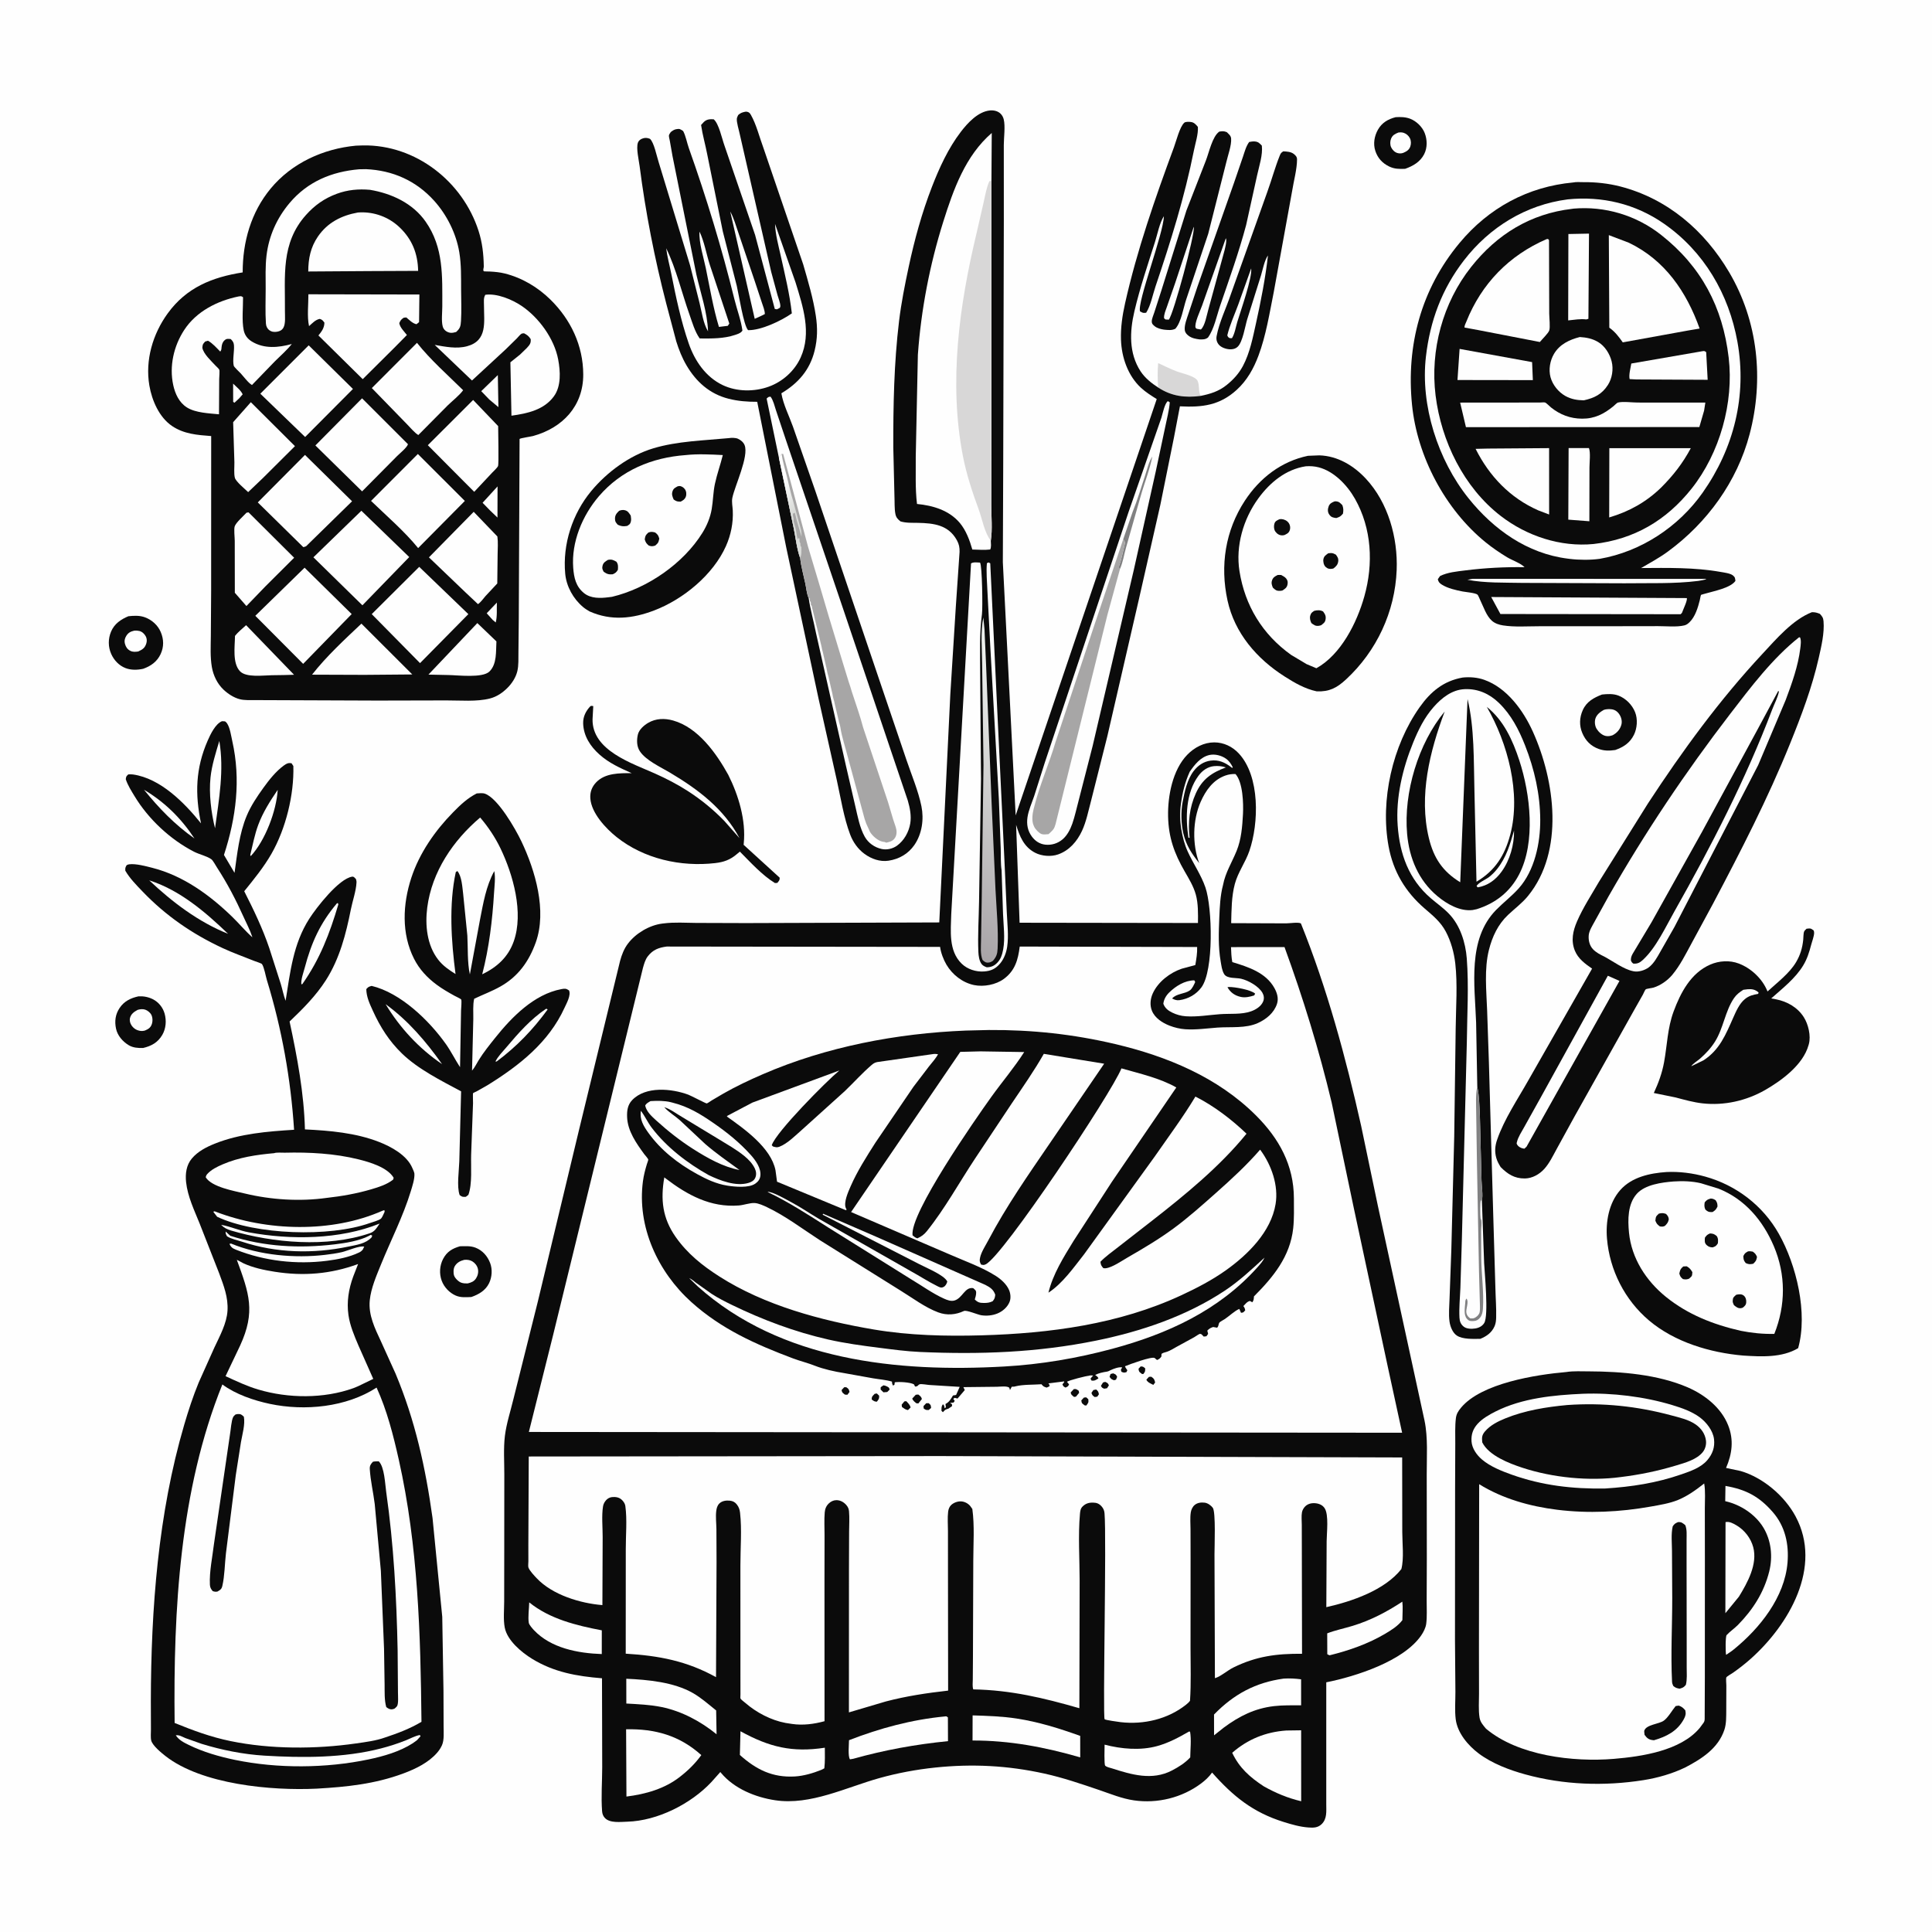 <svg version="1.1" xmlns="http://www.w3.org/2000/svg" style="display: block;" viewBox="0 0 2048 2048" width="1024" height="1024">
<defs>
	<linearGradient id="Gradient1" gradientUnits="userSpaceOnUse" x1="847.978" y1="534.157" x2="824.084" y2="512.897">
		<stop class="stop0" offset="0" stop-opacity="1" stop-color="rgb(217,219,216)"/>
		<stop class="stop1" offset="1" stop-opacity="1" stop-color="rgb(255,255,255)"/>
	</linearGradient>
	<linearGradient id="Gradient2" gradientUnits="userSpaceOnUse" x1="970.726" y1="967.378" x2="1120.87" y2="747.076">
		<stop class="stop0" offset="0" stop-opacity="1" stop-color="rgb(168,164,167)"/>
		<stop class="stop1" offset="1" stop-opacity="1" stop-color="rgb(236,239,237)"/>
	</linearGradient>
</defs>
<path transform="translate(0,0)" fill="rgb(254,254,254)" d="M -0 -0 L 2048 0 L 2048 2048 L -0 2048 L -0 -0 z"/>
<path transform="translate(0,0)" fill="rgb(216,215,215)" d="M 1227.69 410.784 C 1227.1 402.06 1226.93 393.657 1227.72 384.942 C 1234.18 387.859 1240.62 391.098 1247.24 393.65 C 1252.6 395.72 1267.18 398.581 1269.53 403.794 C 1271.75 408.715 1270.06 414.837 1272.77 419.675 C 1256.32 421.837 1241.91 420.087 1227.69 410.784 z"/>
<path transform="translate(0,0)" fill="rgb(11,11,11)" d="M 146.836 1056.14 C 152.069 1055.86 157.331 1056.84 162.015 1059.2 C 168.09 1062.27 172.654 1067.92 174.5 1074.47 C 176.598 1081.91 175.955 1090.34 172.007 1097.09 C 167.304 1105.12 160.459 1108.84 151.657 1110.92 C 146.404 1111.05 140.977 1110.7 136.368 1107.91 C 130.08 1104.11 124.567 1097.79 123.008 1090.5 C 121.333 1082.67 122.252 1075.32 126.723 1068.6 C 131.6 1061.27 138.557 1057.98 146.836 1056.14 z"/>
<path transform="translate(0,0)" fill="rgb(254,254,254)" d="M 145.926 1070.5 C 148.475 1069.73 151.38 1069.41 153.964 1070.29 C 156.507 1071.15 159.344 1073.47 160.512 1075.91 C 161.93 1078.89 161.97 1083.02 160.774 1086.07 C 159.345 1089.72 156.942 1091.01 153.5 1092.46 C 152.121 1092.78 150.865 1093.01 149.439 1092.87 C 145.242 1092.44 141.887 1090.52 139.483 1087.03 C 137.922 1084.77 137.129 1081.75 137.827 1079.04 C 138.933 1074.74 142.252 1072.47 145.926 1070.5 z"/>
<path transform="translate(0,0)" fill="rgb(11,11,11)" d="M 487.577 1321.1 C 493.271 1321.07 498.53 1320.49 503.983 1322.56 C 511.465 1325.4 516.846 1331.59 519.615 1339.01 C 522.102 1345.68 521.538 1353.8 518.49 1360.16 C 514.749 1367.95 507.472 1372.17 499.647 1374.88 C 493.992 1375.11 488.45 1375.67 483.12 1373.36 C 476.421 1370.47 470.715 1364.41 468.204 1357.57 C 465.455 1350.07 466.03 1341.53 469.733 1334.45 C 473.742 1326.79 479.507 1323.43 487.577 1321.1 z"/>
<path transform="translate(0,0)" fill="rgb(254,254,254)" d="M 492.105 1335.5 C 494.971 1335.22 498.079 1335.54 500.602 1337.04 C 503.522 1338.78 505.779 1341.66 506.565 1344.97 C 507.385 1348.43 506.567 1352.1 504.656 1355.08 C 502.452 1358.51 499.491 1359.56 495.701 1360.5 C 493.373 1360.51 491.277 1360.47 489.036 1359.72 C 486.181 1358.77 482.339 1355.04 481.361 1352.18 C 480.416 1349.41 480.552 1344.87 482.037 1342.31 C 484.284 1338.44 487.914 1336.52 492.105 1335.5 z"/>
<path transform="translate(0,0)" fill="rgb(11,11,11)" d="M 1479.46 124.216 C 1484.65 123.906 1489.88 123.987 1494.81 125.866 C 1501.37 128.364 1507.69 134.438 1510.23 141 C 1513 148.151 1513.19 156.555 1509.65 163.484 C 1505.5 171.629 1497.76 176.056 1489.45 178.969 C 1483.18 179.138 1478.28 179.262 1472.47 176.435 C 1465.38 172.987 1460.37 167.527 1457.91 159.981 C 1455.45 152.441 1456.84 144.302 1460.66 137.51 C 1464.85 130.072 1471.38 126.285 1479.46 124.216 z"/>
<path transform="translate(0,0)" fill="rgb(254,254,254)" d="M 1482.35 140.5 C 1484.27 140.214 1486.13 140.208 1488 140.821 C 1490.74 141.72 1493.17 143.825 1494.5 146.411 C 1495.88 149.097 1495.97 152.462 1494.98 155.282 C 1493.66 159.043 1490.96 160.561 1487.5 162.046 C 1485.48 162.75 1483.72 162.786 1481.65 162.293 C 1478.58 161.565 1476 158.955 1474.68 156.162 C 1473.4 153.444 1473.46 149.682 1474.62 146.925 C 1476.21 143.174 1478.73 141.951 1482.35 140.5 z"/>
<path transform="translate(0,0)" fill="rgb(11,11,11)" d="M 136.08 653.234 C 142.1 652.581 148.117 652.281 153.859 654.459 C 161.151 657.225 167.344 662.779 170.406 670.002 C 173.711 677.8 173.834 685.728 170.246 693.405 C 166.494 701.435 159.873 706.079 151.763 708.955 C 145.625 710.278 138.881 710.483 132.943 708.164 C 126.111 705.496 120.821 699.819 117.879 693.195 C 114.526 685.647 114.529 677.16 117.716 669.558 C 121.199 661.252 128.116 656.574 136.08 653.234 z"/>
<path transform="translate(0,0)" fill="rgb(254,254,254)" d="M 142.428 668.5 C 144.323 668.358 145.896 668.439 147.753 668.875 C 150.626 669.551 153.111 671.936 154.489 674.498 C 155.802 676.939 155.889 679.667 155.037 682.271 C 153.475 687.047 150.914 688.582 146.5 690.61 C 143.421 691 140.85 691.315 138 689.826 C 134.979 688.248 133.419 685.837 132.5 682.621 C 131.605 679.489 132.179 676.746 133.906 674 C 136.102 670.51 138.545 669.433 142.428 668.5 z"/>
<path transform="translate(0,0)" fill="rgb(11,11,11)" d="M 1698.16 736.235 C 1703.85 735.622 1710.05 735.242 1715.5 737.301 C 1723.4 740.286 1730.16 747.116 1733.27 754.936 C 1736.18 762.238 1735.5 771.986 1732.02 778.981 C 1727.72 787.609 1720.96 791.956 1712.19 795.044 C 1706.06 795.913 1700.77 796.058 1694.79 793.94 C 1686.36 790.953 1680.71 785.162 1677.28 776.995 C 1673.94 769.047 1674.28 760.687 1677.77 752.832 C 1681.82 743.708 1689.38 739.666 1698.16 736.235 z"/>
<path transform="translate(0,0)" fill="rgb(254,254,254)" d="M 1700.11 752.5 C 1702.61 751.671 1705.39 751.554 1708 751.833 C 1711.71 752.229 1714.42 754.041 1716.5 757.117 C 1718.65 760.295 1719.75 764.502 1718.71 768.262 C 1717.3 773.333 1714.04 776.922 1709.5 779.352 C 1707.07 780.255 1704.58 780.684 1702 780.115 C 1698.1 779.254 1694.54 775.905 1692.48 772.575 C 1690.63 769.587 1690.14 765.045 1691.21 761.687 C 1692.58 757.421 1696.41 754.589 1700.11 752.5 z"/>
<path transform="translate(0,0)" fill="rgb(11,11,11)" d="M 1324.2 150.5 C 1325.97 150.127 1328.2 149.812 1330 149.945 C 1333.82 150.228 1335.16 151.832 1337.6 154.367 C 1338.77 164.234 1334.68 176.126 1332.6 185.804 L 1320.97 238.5 C 1313.22 267.578 1303.18 295.542 1293.43 323.952 C 1289.81 334.499 1287.06 348.733 1280.5 357.823 C 1277.56 359.986 1275.31 359.81 1271.75 359.806 C 1267.62 359.269 1263.42 358.558 1260 355.974 C 1257.81 354.317 1256.21 352.567 1255.91 349.783 C 1255.34 344.57 1258.13 337.641 1259.75 332.691 L 1269.15 304.43 L 1308.28 193.307 L 1317.62 166.063 C 1319.4 160.817 1320.85 154.985 1324.2 150.5 z"/>
<path transform="translate(0,0)" fill="rgb(254,254,254)" d="M 1299.45 252.5 C 1299.71 253.414 1299.92 253.977 1299.89 255 C 1299.69 261.118 1297 268.812 1295.5 274.806 L 1280.91 328.031 C 1279.19 333.954 1277.4 345.33 1273 349.29 L 1268.56 348.5 L 1267.38 347.512 C 1265.84 342.793 1272.36 329.298 1274.21 324.045 L 1299.45 252.5 z"/>
<path transform="translate(0,0)" fill="rgb(11,11,11)" d="M 1292.53 139.5 C 1295.9 138.965 1297.34 138.848 1300.5 140.108 C 1302.54 142.246 1304.74 143.663 1305.03 146.765 C 1305.68 153.774 1301.54 164.923 1299.95 171.907 L 1280.77 247.816 L 1257.46 317.337 C 1254.4 326.346 1252.19 341.554 1245.9 348.5 C 1241.86 350.461 1238.21 349.798 1233.88 349.436 C 1230.71 348.974 1226.83 348.01 1224.27 345.998 C 1222.26 344.419 1220.85 343.276 1220.92 340.5 C 1220.98 337.817 1222.79 333.758 1223.63 331.142 L 1231.04 308.166 L 1257.66 223.13 L 1278.28 170.193 C 1281.62 161.711 1285.14 144.502 1292.53 139.5 z"/>
<path transform="translate(0,0)" fill="rgb(254,254,254)" d="M 1265.4 240.5 L 1265.5 240.762 C 1266.64 248.896 1244.2 332.163 1239 338.863 L 1235.5 338.674 L 1233.98 337.386 C 1233.62 333.585 1235.52 329.443 1236.75 325.866 L 1245.87 299.611 L 1265.4 240.5 z"/>
<path transform="translate(0,0)" fill="rgb(11,11,11)" d="M 625.938 748.5 C 627.638 748.121 626.659 748.209 628.888 748.5 L 628.129 762.5 C 627.606 795.595 669.989 809.083 694.375 820.001 C 706.244 825.315 718.225 831.489 729.148 838.551 C 743.277 847.687 756.117 858.154 767.82 870.231 L 783.929 888.489 C 767.205 857.153 740.139 836.889 710.283 819.071 C 700.312 813.121 684.61 806.07 678.213 796.265 C 674.867 791.135 674.821 784.538 676.142 778.766 C 677.365 773.426 682.566 768.912 687.091 766.256 C 695.253 761.467 704.567 761.247 713.511 763.76 C 740.052 771.219 759.294 798.479 771.932 821.241 C 782.872 842.971 790.907 869.555 788.399 894.133 L 788.246 895.518 L 826.5 930.385 C 826.605 933.279 825.738 933.681 824 935.908 L 821.5 936.084 C 807.892 927.79 795.506 914.027 784.299 902.744 L 780.973 905.5 C 773.954 911.491 767.203 913.87 758.114 914.919 C 721.645 919.127 682.593 910.428 653.62 887.309 C 642.019 878.053 626.904 861.861 625.784 846.411 C 625.301 839.75 627.359 834.109 631.972 829.301 C 641.554 819.314 656.699 819.587 669.559 819.559 C 657.238 814.083 645.682 808.931 635.5 799.873 C 625.771 791.217 618.537 780.12 618.17 766.774 C 617.974 759.652 621.1 753.523 625.938 748.5 z"/>
<path transform="translate(0,0)" fill="rgb(11,11,11)" d="M 1915.03 984.5 C 1919.02 984.088 1919.08 983.731 1922.5 986.239 C 1922.88 987.328 1923.09 987.694 1923.05 989 C 1922.95 992.645 1920.86 997.886 1919.93 1001.49 C 1917.93 1009.18 1915.65 1016.52 1911.5 1023.37 C 1903.13 1037.2 1889.52 1047.75 1877.54 1058.39 L 1882.78 1059.33 C 1894.66 1061.7 1905.57 1067.92 1912.12 1078.28 C 1916.87 1085.78 1919.82 1097.96 1917.47 1106.78 L 1917.11 1108 C 1911.26 1128.7 1888.95 1145.22 1871.02 1155.5 C 1851.1 1166.91 1827.53 1172.19 1804.69 1169.6 C 1795.01 1168.51 1785.61 1165.83 1776.22 1163.35 L 1753.12 1158.63 C 1758.02 1147.97 1761.83 1137.71 1763.96 1126.13 C 1767.36 1107.67 1767.5 1090.09 1774.11 1072.17 C 1781.5 1052.19 1792.39 1031.47 1812.88 1022.52 C 1822.33 1018.38 1833.58 1017.71 1843.25 1021.41 C 1856.18 1026.35 1867.92 1037.31 1873.26 1050.08 L 1873.63 1051 C 1883.69 1041.75 1896.88 1031.81 1903.88 1019.97 C 1908.42 1012.3 1910.57 1004.97 1911.49 996.212 C 1911.74 993.887 1911.62 989.316 1912.5 987.361 C 1913.02 986.2 1914.19 985.454 1915.03 984.5 z"/>
<path transform="translate(0,0)" fill="rgb(254,254,254)" d="M 1848.01 1049.21 L 1852.67 1048.63 C 1857.4 1048.27 1860.52 1048.96 1864.15 1052 L 1863.78 1053.5 C 1858.28 1054.51 1853.98 1055.49 1849.57 1059.15 C 1843.78 1063.93 1840.26 1072.11 1837.27 1078.84 C 1829.35 1096.66 1822.91 1112.89 1805.84 1123.95 L 1792.79 1130.28 C 1794.65 1127.33 1799.44 1124.57 1802.14 1122.19 C 1808.3 1116.77 1813.69 1111.01 1818.04 1104.04 C 1826.98 1089.72 1828.73 1071.7 1838.15 1058 C 1840.85 1054.08 1844.04 1051.76 1848.01 1049.21 z"/>
<path transform="translate(0,0)" fill="rgb(11,11,11)" d="M 772.607 464.426 C 775.244 463.963 779.678 463.985 782.163 465.057 C 785.12 466.332 788.066 468.755 789.293 471.819 C 794.074 483.76 778.796 515.227 776.303 527.803 C 775.457 532.069 776.573 536.921 776.776 541.281 C 777.378 554.198 774.817 567.018 769.568 578.812 C 756.023 609.252 724.404 635.233 693.685 646.999 C 670.622 655.832 647.955 658.371 624.895 648.104 C 622.529 646.701 620.195 645.256 618.08 643.486 C 607.69 634.79 600.413 621.722 599.15 608.175 C 596.242 576.988 606.749 544.641 626.673 520.605 C 643.412 500.413 667.356 482.758 692.71 475.183 C 718.178 467.574 746.236 466.963 772.607 464.426 z"/>
<path transform="translate(0,0)" fill="rgb(254,254,254)" d="M 726.677 482.415 C 739.484 481.002 753.344 481.702 766.212 482.38 C 763.699 492.634 760.03 502.657 757.833 512.971 C 755.946 521.825 755.961 530.856 754.421 539.735 C 752.876 548.645 749.415 557.042 744.669 564.706 C 724.37 597.491 686.111 623.755 648.754 632.645 L 645.176 633.108 C 636.544 634.215 626.329 634.588 619.133 628.776 C 610.451 621.764 608.443 612.506 607.635 601.947 C 605.549 574.67 617.308 546.461 634.89 525.995 C 658.6 498.396 691.086 485.062 726.677 482.415 z"/>
<path transform="translate(0,0)" fill="rgb(11,11,11)" d="M 687.321 564.5 C 690.327 563.447 691.532 563.713 694.5 564.451 C 697.297 566.648 697.899 567.578 698.868 571 C 697.924 575.266 697.819 575.545 694.5 578.37 C 691.67 579.216 690.546 579.284 687.741 578.33 C 685.137 576.085 684.433 575.045 683.437 571.754 C 684.139 567.637 684.29 567.378 687.321 564.5 z"/>
<path transform="translate(0,0)" fill="rgb(11,11,11)" d="M 718.382 515.5 L 720.124 515.203 C 722.434 515.214 724.616 516.699 725.955 518.5 C 727.583 520.689 727.933 523.992 726.996 526.5 C 725.926 529.364 724.01 530.462 721.5 531.769 C 717.829 531.65 717.32 531.664 714.119 529.5 C 712.768 526.357 711.719 524.012 713.005 520.5 C 714.094 517.527 715.867 516.962 718.382 515.5 z"/>
<path transform="translate(0,0)" fill="rgb(11,11,11)" d="M 644.427 593.5 C 648.358 592.725 650.219 593.586 653.5 595.488 C 655.472 598.473 655.183 600.608 654.988 604 C 653.309 606.837 652.356 607.443 649.5 608.784 C 645.186 609.095 643.392 608.528 639.916 606.071 C 638.588 603.411 637.983 602.554 638.784 599.5 C 639.633 596.261 641.854 595.12 644.427 593.5 z"/>
<path transform="translate(0,0)" fill="rgb(11,11,11)" d="M 656.269 541.5 C 658.192 540.66 660.432 540.32 662.5 540.874 C 665.774 541.752 666.801 543.921 668.591 546.5 C 668.876 548.548 669.269 550.683 668.779 552.723 C 668.055 555.736 667.303 555.863 664.848 557.5 C 660.77 558.156 658.603 558.021 654.854 556.245 C 653.023 553.989 651.996 553.299 651.919 550.189 C 651.816 546.069 653.579 544.168 656.269 541.5 z"/>
<path transform="translate(0,0)" fill="rgb(11,11,11)" d="M 1766.48 1242.4 C 1780.17 1241.73 1794.45 1243.57 1807.64 1247.25 C 1840.58 1256.41 1868.86 1278.09 1885.66 1307.93 C 1904.31 1341.04 1916.56 1391.87 1906.11 1429.12 C 1888.93 1439.37 1867.07 1438.17 1847.75 1436.94 C 1812.82 1433.92 1775.16 1422.7 1748.06 1399.78 C 1722.31 1378.02 1706.28 1346.41 1703.47 1312.96 C 1701.97 1295.24 1705.41 1275.25 1717.5 1261.55 C 1729.7 1247.72 1748.95 1243.6 1766.48 1242.4 z"/>
<path transform="translate(0,0)" fill="rgb(254,254,254)" d="M 1774.15 1252.4 C 1783.46 1251.76 1794.03 1252.09 1803.11 1254.31 L 1821.76 1260.02 C 1849.65 1271.15 1868.75 1293.83 1880.3 1320.93 C 1893.17 1351.14 1892.99 1383.7 1880.85 1413.98 C 1868.8 1414.22 1857.04 1413.06 1845.22 1410.7 C 1816.36 1404.13 1789.25 1393.56 1765.98 1374.76 C 1744.98 1357.79 1729.47 1333.9 1726.8 1306.61 C 1725.46 1292.97 1725.39 1276.32 1735.07 1265.5 C 1743.87 1255.67 1761.73 1253.37 1774.15 1252.4 z"/>
<path transform="translate(0,0)" fill="rgb(11,11,11)" d="M 1784.32 1342.5 L 1788 1342.33 C 1791.02 1344.06 1792.19 1345.54 1793.98 1348.5 C 1793.73 1353.02 1793.56 1352.67 1790.4 1355.5 C 1787.9 1356.41 1786.61 1356.36 1784 1355.9 C 1781.39 1353.65 1781.16 1353.3 1780.15 1350 C 1781.13 1345.96 1781.07 1345.4 1784.32 1342.5 z"/>
<path transform="translate(0,0)" fill="rgb(11,11,11)" d="M 1852.97 1326.5 C 1854.87 1326.25 1856.13 1326.47 1858 1326.77 C 1860.56 1328.6 1861.29 1329.58 1862.5 1332.35 C 1861.71 1336.37 1861.43 1336.76 1858.5 1339.64 C 1855.13 1340.29 1853.63 1340.36 1850.5 1338.89 C 1848.16 1335.77 1848.25 1335.22 1848.01 1331.5 C 1849.55 1328.42 1849.97 1328.25 1852.97 1326.5 z"/>
<path transform="translate(0,0)" fill="rgb(11,11,11)" d="M 1758.45 1286.5 C 1761.67 1285.79 1762.93 1285.71 1766.04 1286.79 C 1767.97 1288.81 1768.62 1289.71 1769.01 1292.5 C 1768.31 1295.82 1767.25 1297.12 1764.87 1299.5 C 1762.57 1300.5 1762.03 1300.36 1759.5 1300.04 C 1756.7 1297.87 1756.2 1297.43 1754.76 1294 C 1755.25 1289.61 1755.25 1289.52 1758.45 1286.5 z"/>
<path transform="translate(0,0)" fill="rgb(11,11,11)" d="M 1813.39 1270.5 C 1815.72 1270.59 1816.73 1271.07 1818.68 1272.33 C 1820.37 1275.1 1820.51 1275.69 1820.63 1278.94 C 1819 1282.23 1818.55 1282.71 1815.5 1284.76 L 1814.5 1284.85 C 1811.1 1284.91 1810.27 1284.36 1807.74 1282.17 C 1806.46 1279.23 1806.62 1277.55 1807.06 1274.5 C 1809.44 1271.78 1809.92 1271.58 1813.39 1270.5 z"/>
<path transform="translate(0,0)" fill="rgb(11,11,11)" d="M 1812.64 1307.5 C 1816.06 1307.67 1817.08 1308.09 1819.77 1310.21 C 1821.55 1312.98 1821.26 1314.89 1821.01 1318 C 1819.02 1320.95 1818.84 1321.04 1815.5 1322.28 C 1812.88 1322.19 1811.13 1321.68 1809.13 1319.85 C 1806.59 1317.52 1807.11 1315.04 1807.26 1312 C 1809.21 1309.31 1809.63 1308.86 1812.64 1307.5 z"/>
<path transform="translate(0,0)" fill="rgb(11,11,11)" d="M 1840.47 1372.5 C 1843.16 1371.9 1846.24 1371.49 1848.5 1373.42 C 1850.56 1375.17 1851.27 1377.89 1851.07 1380.5 C 1850.85 1383.39 1849.59 1384.38 1847.5 1386.13 C 1846.64 1386.44 1845.94 1386.75 1844.98 1386.78 C 1842.04 1386.88 1840.17 1385.21 1838.05 1383.5 C 1837.26 1381.83 1836.62 1380.66 1836.74 1378.77 C 1836.96 1375.15 1837.91 1374.84 1840.47 1372.5 z"/>
<path transform="translate(0,0)" fill="rgb(11,11,11)" d="M 505.385 841.054 C 508.091 840.901 511.484 840.436 514.079 841.353 C 527.868 846.226 546.393 878.615 552.677 891.817 C 567.412 922.773 579.949 965.456 567.935 998.982 C 560.701 1019.17 549.324 1035.1 530.415 1045.76 C 521.468 1050.81 511.895 1054.31 502.654 1058.74 C 501.076 1065.33 501.859 1073.48 501.716 1080.32 L 500.388 1134.89 C 503.182 1131.75 505.125 1127.55 507.342 1123.97 C 512.505 1115.62 518.734 1107.89 524.847 1100.23 C 542.378 1078.25 566.131 1053.91 595.152 1048.5 C 598.936 1047.79 600.057 1047.78 603.203 1049.89 C 605.453 1055.01 600.615 1063.5 598.437 1068.26 C 581.631 1105.02 550.55 1129.41 516.875 1150.3 L 505.163 1156.93 C 504.694 1157.17 501.608 1158.55 501.461 1158.75 C 501.132 1159.21 501.454 1168.47 501.433 1169.42 L 499.423 1224.07 C 499.035 1236.75 500.789 1254.89 496.5 1266.61 L 493.831 1268.68 C 490.257 1268.8 490.122 1268.9 487.24 1266.83 C 484.018 1257.69 486.611 1240.84 486.884 1231.06 L 488.789 1156.88 C 467.726 1145.57 443.269 1133.4 426.114 1116.78 C 412.518 1103.6 403.193 1088.89 395.362 1071.72 C 391.938 1064.22 388.421 1056.9 388.284 1048.5 C 390.47 1046.08 390.838 1045.96 394 1045.1 C 424.646 1052.43 454.786 1081.63 472.511 1106.55 C 478.141 1114.47 482.375 1123.14 487.666 1131.26 L 488.729 1071.29 C 488.754 1069.13 489.626 1061.09 488.855 1059.44 C 488.577 1058.84 482.784 1056.11 481.557 1055.43 C 475.132 1051.87 468.812 1048.24 462.9 1043.85 C 452.832 1036.39 444.549 1027.54 438.88 1016.32 C 425.38 989.598 426.884 958.38 436.015 930.5 C 444.578 904.355 461.117 880.608 480.3 861.064 C 488.026 853.192 495.475 846.105 505.385 841.054 z"/>
<path transform="translate(0,0)" fill="rgb(254,254,254)" d="M 578.622 1069.5 C 579.961 1069.39 579.322 1069.23 580.5 1070.11 C 565.009 1091.42 547.655 1109.43 526.5 1125.21 L 525.166 1125.29 C 527.925 1119.67 532.89 1114.78 536.939 1110 C 549.599 1095.04 562.265 1080.61 578.622 1069.5 z"/>
<path transform="translate(0,0)" fill="rgb(254,254,254)" d="M 408.785 1064.49 C 432.849 1082 451.403 1103.85 468.594 1128.01 C 444.32 1111.61 423.889 1089.55 408.785 1064.49 z"/>
<path transform="translate(0,0)" fill="rgb(254,254,254)" d="M 508.989 866.619 C 517.333 876.291 524.896 887.619 530.451 899.138 C 543.885 926.991 555.372 967.574 544.545 998 C 538.607 1014.69 526.741 1025.3 511.166 1032.8 C 518.473 1004.7 521.974 975.35 523.712 946.368 C 524.152 939.028 525.359 930.588 523.959 923.379 C 515.186 939.399 512.283 957.392 508.78 975.118 L 498.081 1032.93 C 495.287 1020.04 496.126 1004.96 495.408 991.726 L 490.96 947.5 C 490.089 940.66 489.52 928.691 484.792 923.32 L 483.143 924.5 C 475.707 958.989 478.331 997.773 482.891 1032.52 C 475.93 1028.15 469.534 1023.81 464.45 1017.24 C 452.553 1001.88 450.489 980.69 452.904 962 C 457.799 924.123 480.282 890.925 508.989 866.619 z"/>
<path transform="translate(0,0)" fill="rgb(11,11,11)" d="M 1386.52 483.168 L 1398.56 482.698 C 1417.95 483.296 1434.93 493.516 1447.89 507.444 C 1471.55 532.887 1481.86 570.022 1480.53 604.22 C 1478.8 648.446 1459.38 690.106 1426.84 720.213 C 1417.12 729.203 1409.11 733.416 1395.76 732.866 C 1383.25 730.199 1372.32 723.842 1361.62 717.024 C 1332.23 698.294 1308.76 671.131 1301.21 636.496 C 1293.18 599.617 1298.83 562.413 1319.64 530.693 C 1335.4 506.668 1358.24 489.044 1386.52 483.168 z"/>
<path transform="translate(0,0)" fill="rgb(254,254,254)" d="M 1384.12 494.287 C 1388.68 493.945 1393.35 494.235 1397.79 495.373 C 1414.15 499.567 1428.14 514.338 1436.23 528.577 C 1454.18 560.163 1455.98 597.634 1446.28 632.125 C 1438.42 660.099 1421.55 693.841 1395.41 708.374 L 1384.91 703.944 L 1368.57 694.174 C 1338.26 672.499 1319.72 642.007 1313.91 605.51 C 1309.63 578.62 1318 550.128 1333.85 528.355 C 1346.18 511.411 1362.99 497.566 1384.12 494.287 z"/>
<path transform="translate(0,0)" fill="rgb(11,11,11)" d="M 1407.98 586.5 C 1411.91 586.108 1412.37 585.981 1416.04 587.921 C 1417.74 590.12 1418.97 592.046 1418.59 594.986 C 1418.13 598.596 1416.37 600.353 1413.64 602.5 L 1412.28 602.898 C 1409.45 603.408 1407.22 602.873 1405.12 600.883 C 1403.18 599.032 1402.32 595.086 1402.92 592.5 C 1403.67 589.261 1405.56 588.357 1407.98 586.5 z"/>
<path transform="translate(0,0)" fill="rgb(11,11,11)" d="M 1393.15 647.5 C 1396.4 646.656 1399.48 646.565 1402.5 648.145 C 1404.66 651.107 1405.85 653.046 1405.08 657 C 1404.48 660.066 1402.73 660.935 1400.5 662.742 C 1399.4 663.087 1398.83 663.316 1397.61 663.432 C 1394.23 663.754 1392.62 662.347 1390.12 660.5 C 1388.94 657.96 1388.11 655.33 1388.94 652.5 C 1389.81 649.567 1390.75 649.164 1393.15 647.5 z"/>
<path transform="translate(0,0)" fill="rgb(11,11,11)" d="M 1354.38 609.5 C 1355.56 609.383 1356.85 609.486 1358.03 609.5 C 1359.89 610.512 1361.97 611.501 1363.33 613.156 C 1365.09 615.284 1365.35 617.33 1364.72 620 C 1363.97 623.179 1361.96 624.23 1359.5 625.925 C 1358.49 626.157 1358.15 626.274 1357 626.318 C 1352.95 626.472 1352.06 625.489 1349.26 622.896 C 1348.14 620.071 1347.4 617.987 1348.5 614.969 C 1349.62 611.913 1351.71 610.872 1354.38 609.5 z"/>
<path transform="translate(0,0)" fill="rgb(11,11,11)" d="M 1414.71 531.5 L 1415.9 531.407 C 1419.68 531.713 1420.46 533.044 1422.96 535.5 C 1424.19 538.938 1424.17 540.914 1423.6 544.5 C 1420.98 547.529 1420.32 547.885 1416.5 549.155 C 1413.11 548.673 1411.22 548.447 1409.11 545.5 C 1407.15 542.757 1407.34 539.62 1408.5 536.592 C 1409.62 533.69 1412.01 532.551 1414.71 531.5 z"/>
<path transform="translate(0,0)" fill="rgb(11,11,11)" d="M 1356.03 550.5 C 1357.05 550.292 1357.37 550.167 1358.53 550.26 C 1361.5 550.497 1364.51 551.99 1366.17 554.5 C 1367.7 556.824 1368.09 559.883 1367.03 562.5 C 1365.92 565.249 1364 565.968 1361.5 567.205 L 1359.74 567.496 C 1356.44 567.704 1353.83 566.11 1351.94 563.5 C 1350.38 561.33 1350.17 557.982 1350.82 555.5 C 1351.61 552.43 1353.41 551.81 1356.03 550.5 z"/>
<path transform="translate(0,0)" fill="rgb(11,11,11)" d="M 1550.46 718.227 C 1558.1 717.448 1566.17 718.07 1573.42 720.657 C 1597.5 729.254 1614.79 753.181 1624.94 775.685 C 1648.4 827.738 1658.41 902.185 1619.84 949.643 C 1613.54 957.393 1605.74 963.06 1598.56 969.855 C 1587.91 979.936 1581.91 992.771 1578.35 1006.84 C 1573.22 1027.11 1575.64 1050.1 1576.41 1070.83 L 1578.29 1125.8 L 1582.91 1288.36 L 1585.2 1365.94 C 1585.42 1376.08 1586.27 1386.39 1585.99 1396.52 C 1585.91 1399.64 1585.63 1402.78 1584.38 1405.69 C 1581.37 1412.64 1576.01 1416.42 1569.25 1419.22 C 1562 1419.3 1550.54 1419.92 1544.26 1415.72 C 1539.77 1412.73 1537.26 1406.05 1536.56 1400.98 C 1535.46 1393.15 1536.38 1384.39 1536.59 1376.44 L 1538.46 1325.26 L 1541.54 1204.63 L 1543.09 1089.81 C 1543.35 1067.43 1545.17 1043.54 1542.66 1021.32 C 1541.36 1009.85 1538.05 997.799 1532.63 987.587 C 1527 976.974 1518.81 970.515 1509.93 962.829 C 1489.65 945.281 1476.84 923.701 1471.96 897.158 C 1462.96 848.097 1476.07 790.453 1504.84 749.722 C 1516.55 733.15 1530.24 721.813 1550.46 718.227 z"/>
<path transform="translate(0,0)" fill="rgb(254,254,254)" d="M 1570.85 1272.63 L 1573.24 1339.04 C 1573.73 1349.35 1578.22 1394.61 1573.32 1402.49 C 1571.23 1405.85 1567.61 1407.64 1563.78 1408.23 C 1559.99 1408.82 1554.61 1408.79 1551.51 1406.23 C 1548.42 1403.67 1547.32 1400.72 1547.1 1396.78 C 1546.53 1386.58 1547.66 1375.72 1548.07 1365.48 L 1549.63 1314.37 L 1554.91 1104.67 C 1555.2 1075.28 1557.1 1045.27 1554.84 1015.96 C 1553.54 999.099 1547.84 980.932 1535.89 968.537 C 1530.14 962.57 1522.99 957.575 1516.7 952.156 C 1493.32 932.033 1483.8 905.394 1481.6 875.208 C 1479.43 845.508 1486.83 814.544 1497.99 787.2 C 1503.56 773.557 1509.86 760.668 1519.65 749.533 C 1528.17 739.85 1539.11 731.166 1552.5 730.542 C 1566.59 729.885 1578.88 735.407 1588.92 745.109 C 1601.91 757.654 1610.12 773.603 1616.66 790.239 C 1626.56 815.406 1632.58 841.876 1632.72 869 C 1632.85 893.727 1626.78 922.795 1609.9 941.705 C 1602.55 949.946 1593.69 956.658 1585.95 964.543 C 1555.36 995.732 1563.35 1044.24 1564.74 1083.91 L 1565.99 1151.92 C 1568.18 1162.25 1568.21 1173.25 1568.76 1183.79 L 1570.47 1251.19 C 1570.56 1256.93 1572.22 1267.29 1570.85 1272.63 z"/>
<path transform="translate(0,0)" fill="rgb(129,129,130)" d="M 1565.99 1151.92 C 1568.18 1162.25 1568.21 1173.25 1568.76 1183.79 L 1570.47 1251.19 C 1570.56 1256.93 1572.22 1267.29 1570.85 1272.63 L 1569.86 1272.42 C 1568.8 1273.84 1569.08 1289.02 1569.49 1291.5 L 1570.29 1293.5 C 1570.86 1296.77 1570.09 1301.54 1570.08 1304.99 L 1570.19 1333.97 C 1570.41 1351.53 1573.08 1369.63 1571.97 1387.18 C 1571.75 1390.54 1571.17 1394.02 1568.99 1396.69 C 1567.16 1398.92 1565.33 1400.14 1562.44 1400.32 C 1559.18 1400.53 1557.29 1400.6 1555.01 1397.99 C 1551.27 1393.74 1552.89 1386.26 1553.23 1381.01 C 1553.39 1378.69 1553.2 1378.47 1554.5 1376.51 C 1557.57 1380.21 1553.42 1387.63 1554.49 1392 C 1555.12 1394.58 1556.43 1396.01 1558.49 1397.5 C 1560.61 1397.65 1562.14 1397.77 1564 1396.57 C 1566.33 1395.07 1568.11 1393.31 1568.58 1390.5 C 1569.15 1387.18 1568.66 1382.83 1568.67 1379.39 L 1567.8 1347.57 L 1565.66 1234.25 L 1564.83 1179.92 C 1564.81 1170.92 1563.97 1160.72 1565.99 1151.92 z"/>
<path transform="translate(0,0)" fill="rgb(11,11,11)" d="M 1555.65 741.023 C 1563.08 771.479 1562.12 806.828 1562.96 838.07 L 1565.13 934.652 C 1584.87 922.943 1595.05 906.871 1600.91 884.809 C 1612.57 840.922 1598.22 787.712 1576.08 749.334 C 1594 763.579 1603.63 784.909 1610.6 806.234 C 1622.17 841.649 1628.16 892.66 1610.26 927.047 C 1600.63 945.531 1585.04 957.66 1565.34 963.777 L 1561 964.68 C 1547.6 966.276 1533.7 958.301 1523.7 949.938 C 1503.61 933.143 1493.88 909.641 1491.6 883.991 C 1487.73 840.332 1503.42 787.922 1531.42 754.256 C 1515.56 796.558 1503.87 843.472 1514.66 888.374 C 1519.76 909.6 1529.28 923.781 1547.9 935.221 L 1555.65 741.023 z"/>
<path transform="translate(0,0)" fill="rgb(254,254,254)" d="M 1604.98 880.37 C 1605.11 895.419 1600.68 911.636 1591.78 923.936 C 1585.47 932.663 1577.28 938.779 1566.5 940.64 L 1565.27 939.384 C 1566.25 936.176 1575.29 932.134 1578.28 929.84 C 1581.48 927.387 1584.42 924.452 1586.92 921.292 C 1596.96 908.593 1600.54 895.465 1604.98 880.37 z"/>
<path transform="translate(0,0)" fill="rgb(11,11,11)" d="M 1920.64 648.96 C 1924 648.861 1926.09 649.475 1929.18 650.718 C 1931.56 653.449 1932.69 654.687 1933.01 658.5 C 1934.1 671.005 1930.7 685.214 1927.95 697.378 C 1920.83 728.791 1909.67 758.244 1897.65 788.008 C 1874 846.576 1845.34 902.08 1815.92 957.874 L 1793.11 1000 C 1786.84 1011.48 1781 1023.47 1772.55 1033.54 C 1767.65 1039.38 1760.18 1044.63 1752.79 1046.9 C 1751.25 1047.38 1745.34 1048.03 1744.51 1048.76 C 1743.7 1049.47 1742.15 1053.22 1741.54 1054.34 L 1732.81 1069.74 L 1668.99 1183.66 L 1650.21 1217.86 C 1646.28 1225 1642.58 1232.91 1637.09 1239.02 C 1631.9 1244.81 1624.28 1249.13 1616.41 1249.22 C 1605.4 1249.34 1598.14 1244.6 1590.72 1237.1 C 1588.85 1234.03 1587.12 1231.03 1586.14 1227.54 C 1584.26 1220.79 1584.75 1214.75 1586.98 1208.23 C 1594.43 1186.47 1608.89 1165.13 1620.21 1145.01 L 1687.68 1026.79 C 1680.3 1021.68 1672.87 1016.31 1669.39 1007.68 C 1665.1 997.042 1667.36 986.774 1671.73 976.686 C 1677.95 962.356 1687.03 948.397 1694.87 934.893 L 1746.88 851.718 C 1783.49 795.792 1822.62 742.123 1868.24 693.141 C 1882.92 677.373 1900.3 656.906 1920.64 648.96 z"/>
<path transform="translate(0,0)" fill="rgb(254,254,254)" d="M 1704.38 1034.33 L 1716.71 1039.81 L 1618.22 1215.5 L 1615.99 1217.62 L 1614.48 1217.43 C 1611.95 1216.92 1609.2 1215.34 1608.02 1212.94 C 1607.48 1211.85 1607.73 1211.77 1608.04 1210.46 C 1609.27 1205.26 1613.02 1199.68 1615.59 1194.99 L 1633.4 1163.05 L 1704.38 1034.33 z"/>
<path transform="translate(0,0)" fill="rgb(254,254,254)" d="M 1907.13 675.5 L 1908.16 675.75 C 1909.55 679.031 1908.81 683.788 1908.38 687.337 C 1906.09 706.055 1899.51 724.386 1892.93 741.95 L 1863.74 811.031 L 1775.03 982.559 L 1760.2 1008.56 C 1756.84 1014.47 1753.16 1021.49 1747.57 1025.57 C 1743.48 1028.55 1736.98 1030.58 1731.93 1029.64 L 1730.81 1029.4 C 1721.11 1027.4 1709.52 1018.75 1700.54 1013.98 C 1696.26 1011.88 1692.02 1009.77 1688.68 1006.27 C 1684.94 1002.36 1683.63 996.641 1684.13 991.305 C 1684.57 986.596 1688.03 981.241 1690.24 977.117 L 1705.11 950.186 C 1743.5 882.867 1786.82 818.208 1834.05 756.793 C 1855.9 728.375 1878.92 697.835 1907.13 675.5 z"/>
<path transform="translate(0,0)" fill="rgb(11,11,11)" d="M 1884.98 732.5 L 1885.75 733 C 1884.51 739.439 1880.91 746.021 1878.57 752.202 C 1850.6 826.001 1813.81 897.347 1775.02 966 C 1765.71 982.475 1755.44 1004.8 1741.47 1017.58 C 1738.19 1020.57 1735.9 1021.73 1731.43 1021.5 C 1729.7 1020.12 1729.58 1019.93 1728.8 1018 C 1728.76 1015.04 1729.37 1013.48 1730.79 1010.88 L 1750.68 977.663 L 1804.08 882.034 L 1863.62 772.272 L 1884.98 732.5 z"/>
<path transform="translate(0,0)" fill="rgb(11,11,11)" d="M 789.728 118.5 C 790.384 118.432 791.18 118.308 791.828 118.447 C 794.076 118.927 794.9 119.909 795.997 121.82 C 801.754 131.845 805.191 145.966 809.313 156.939 L 851.433 280.28 C 856.578 298.124 862.099 316.539 864.836 334.927 C 866.733 347.668 866.616 359.133 863.543 371.656 C 858.492 392.239 846.112 406.259 828.281 416.909 C 830.315 428.858 836.444 440.756 840.537 452.19 L 864.382 520.714 L 929.44 712.875 L 960.816 805.357 C 966.233 821.397 973.392 838.153 976.754 854.684 C 979.557 868.471 977.358 884.043 969.279 895.722 C 962.784 905.109 953.112 910.685 941.866 912.384 C 932.798 913.753 923.624 910.467 916.357 905.122 C 909.391 900 904.278 892.759 901.228 884.707 C 894.48 866.889 891.229 845.919 887.104 827.254 L 867.581 740.055 L 833.426 580.27 L 802.678 425.927 C 792.333 425.985 782.225 425.215 772.199 422.65 C 752.295 417.557 738.041 404.838 727.765 387.378 C 723.04 379.349 719.623 370.742 716.87 361.865 L 706.202 321.594 C 693.85 273.87 684.316 225.091 678.034 176.182 C 677.209 169.757 674.215 157.24 676.172 151.352 C 676.858 149.287 678.53 147.891 680.5 147.06 C 683.535 145.78 686.043 145.968 689 147.16 C 693.345 151.023 696.194 165.807 698.242 172 L 731.474 281.174 L 741.556 321.228 C 744.037 331.058 745.286 342.478 750.544 351.205 C 749.843 330.981 742.604 310.51 738.136 290.807 L 712.909 165.56 L 710.019 149.19 C 709.813 147.987 708.884 144.578 709.103 143.5 C 709.367 142.198 710.379 141.17 711.017 140.005 C 712.793 138.653 714.425 137.413 716.668 136.978 C 720.527 136.231 721 136.86 724.146 138.873 C 726.964 144.103 728.182 151.348 730.225 157.09 C 748.858 209.467 765.221 263.303 778.527 317.296 C 781.168 328.013 785.599 339.679 787.001 350.5 L 786.153 351.529 C 784.43 353.425 781.471 354.262 779.1 355.064 C 767.286 359.058 754.015 358.9 741.695 358.775 C 736.504 351.417 733.935 342.067 730.937 333.622 C 722.781 310.647 716.858 285.051 706.188 263.147 C 707.308 272.338 709.865 281.445 711.667 290.54 C 716.526 315.061 721.877 340.353 730.048 364 C 736.437 382.49 748.079 399.663 766.167 408.25 C 781.106 415.342 799.55 415.441 815 409.845 C 829.672 404.532 842.279 393.221 848.726 378.968 C 860.532 352.87 851.177 324.97 843.312 299.371 L 821.573 237.366 C 821.935 248.464 825.169 260.117 827.571 270.968 C 832.008 291.016 837.141 311.786 839.386 332.195 C 828.39 339.958 806.665 350.329 793 349.973 C 788.242 345.131 783.159 311.96 781.015 303 L 766.208 245.354 L 749.744 163.886 C 747.746 153.453 744.693 142.95 743.17 132.5 L 746.065 129.345 C 749.161 126.366 752.415 126.237 756.5 126.44 C 761.991 130.823 765.321 147.037 767.96 154.284 L 800.414 248.973 L 821.306 327.5 L 823.5 327.903 C 825.734 326.684 827.297 326.945 827.186 324 C 827.068 320.827 825.106 316.127 824.232 312.947 L 817.551 288.39 L 784.294 142.717 C 783.503 138.539 780.528 129.413 781.114 125.5 C 781.302 124.239 782.038 123.123 782.5 121.934 C 785.029 119.739 786.456 119.23 789.728 118.5 z"/>
<path transform="translate(0,0)" fill="rgb(254,254,254)" d="M 741.49 245.5 C 746.545 255.89 748.816 269.496 752.418 280.671 L 773.099 342.983 L 771.5 345.397 L 762.099 346.531 C 755.957 326.357 752.421 304.697 748.131 284.025 C 745.685 272.243 740.788 257.477 741.49 245.5 z"/>
<path transform="translate(0,0)" fill="rgb(254,254,254)" d="M 774.059 224.176 C 777.936 231.094 780.082 239.295 782.713 246.749 L 800.111 298.136 L 807.581 320.706 C 808.849 324.615 810.681 328.784 810.774 332.9 L 807.612 334.5 L 800.037 337.97 L 774.059 224.176 z"/>
<path transform="translate(0,0)" fill="rgb(254,254,254)" d="M 825.697 485.281 L 812.659 422.5 C 814.444 420.892 814.461 420.622 816.821 420.5 C 819.746 424.378 821.028 430.31 822.58 434.963 L 833.338 467.092 L 894.818 648.584 L 944.159 794.943 L 962.321 848.652 C 964.566 856.44 966.234 864.776 964.903 872.906 C 963.422 881.962 958.384 891.005 950.881 896.433 C 946.317 899.735 940.05 901.201 934.531 899.948 C 926.984 898.234 920.408 893.642 916.624 886.884 C 911.402 877.557 909.227 865.621 906.812 855.3 L 896.631 811.258 L 864.986 671 C 862.539 658.69 859.085 646.39 857.214 634.005 C 855.207 629.597 854.711 623.408 853.687 618.629 C 851.755 609.612 849.227 600.505 848.131 591.349 C 844.676 581.748 843.411 569.782 841.34 559.724 L 825.697 485.281 z"/>
<path transform="translate(0,0)" fill="rgb(167,166,166)" d="M 828.507 481.163 L 830.188 481.198 L 856.396 579 L 868.364 619 L 875.888 644.53 L 878.385 653 L 893.873 704.005 L 899.405 722 L 899.846 723.375 C 900.925 726.647 902.016 729.664 902.886 733.005 L 903.876 736.005 C 907.621 747.505 911.868 759.353 914.902 771.005 L 915.899 774.005 L 941.387 850.442 L 946.91 869.005 L 949.43 876.474 C 950.661 880.191 950.952 884.416 948.884 887.938 C 947.427 890.42 945.197 891.801 942.5 892.49 L 940.812 892.944 C 939.079 893.392 940.002 893.413 938.718 892.916 C 936.943 892.227 937.992 892.651 935.909 892.292 C 930.688 891.392 924.592 886.025 921.99 881.44 L 921.005 878.995 L 920.288 877.56 C 918.706 874.349 917.528 871.439 916.51 868 L 898.583 801.933 C 896.018 791.769 892.371 781.305 890.812 770.935 C 890.537 769.104 890.069 767.742 889.542 766 L 889.086 763.995 L 884.815 745.935 C 884.54 744.128 884.099 742.725 883.571 741 C 882.674 738.072 882.458 735.006 881.556 732 L 881.098 729.995 L 878.812 719.935 C 878.54 718.127 878.101 716.726 877.572 715 C 876.675 712.072 876.464 709.005 875.561 706 L 875.097 703.995 L 872.813 693.935 C 872.539 692.121 872.093 690.73 871.564 689 L 870.837 685.341 L 869.548 680 L 869.1 677.995 L 860.792 643.925 C 860.441 641.786 860.809 642.672 859.544 641 C 859.512 638.937 859.9 638.644 858.51 637 L 858.201 634.004 L 857.214 634.005 C 855.207 629.597 854.711 623.408 853.687 618.629 C 851.755 609.612 849.227 600.505 848.131 591.349 C 844.676 581.748 843.411 569.782 841.34 559.724 L 825.697 485.281 C 826.484 483.619 827.257 482.511 828.507 481.163 z"/>
<path transform="translate(0,0)" fill="url(#Gradient1)" d="M 825.697 485.281 C 826.484 483.619 827.257 482.511 828.507 481.163 C 829.691 489.461 832.316 497.849 834.367 505.995 C 836.408 514.105 838.026 522.627 840.618 530.557 L 842.51 537.5 L 848.51 559.5 C 849.611 562.739 849.616 565.604 849.664 568.989 L 844.5 551.49 C 843.816 548.747 843.4 546.209 842.5 543.49 L 840.556 544.496 C 840.285 547.376 841.418 548.803 841.265 551.151 C 841.153 552.855 841.575 553.909 842.106 555.478 C 843.48 559.531 844.113 563.855 844.731 568.047 L 845.49 571.5 L 846.656 570.319 L 847.49 571 C 847.497 573.368 847.137 573.964 848.49 576 C 848.498 578.113 848.242 578.122 849.49 580 C 849.488 583.742 850.017 588.004 848.131 591.349 C 844.676 581.748 843.411 569.782 841.34 559.724 L 825.697 485.281 z"/>
<path transform="translate(0,0)" fill="rgb(11,11,11)" d="M 1660.24 1454.41 C 1667.83 1453.2 1676.98 1453.69 1684.68 1453.71 C 1718.61 1453.83 1757.4 1457.01 1788.85 1470.58 C 1807.11 1478.46 1824.47 1492.06 1831.94 1510.94 C 1838.04 1526.36 1836.14 1541.14 1829.69 1556.08 L 1845.09 1559.33 C 1868.87 1566.26 1891.68 1585.7 1903.34 1607.35 C 1932.25 1661.03 1896.27 1722.34 1855.8 1758.43 C 1849.89 1763.7 1843.69 1768.5 1837.23 1773.07 C 1835.88 1774.02 1830.47 1777.08 1830 1778.12 C 1829.43 1779.37 1829.99 1785.01 1829.99 1786.62 L 1829.9 1812.99 C 1829.85 1819.54 1830.04 1827.22 1827.97 1833.5 C 1821.44 1853.29 1803.96 1864.39 1786.52 1873.53 C 1772.57 1880.24 1757.35 1884.61 1742.09 1887.03 C 1700.53 1893.61 1657.52 1892.09 1616.89 1880.95 C 1599.97 1876.3 1581.65 1869.38 1567.5 1858.77 C 1556.14 1850.25 1544.9 1836.94 1543.11 1822.42 C 1541.98 1813.2 1542.81 1802.86 1542.79 1793.53 L 1542.34 1738.08 L 1542.46 1577.5 L 1542.65 1530.01 C 1542.7 1521.27 1542.23 1511.88 1543.32 1503.21 C 1543.88 1498.71 1545.9 1495.65 1548.76 1492.2 C 1570.39 1466.17 1628.43 1457.18 1660.24 1454.41 z"/>
<path transform="translate(0,0)" fill="rgb(254,254,254)" d="M 1829.14 1613.5 C 1833.28 1612.65 1836.93 1614.74 1840.46 1616.76 C 1849.1 1621.72 1855.94 1630.45 1858.5 1640.1 C 1863.28 1658.14 1852.4 1677.72 1843.31 1692.55 L 1828.97 1710.07 L 1829.14 1613.5 z"/>
<path transform="translate(0,0)" fill="rgb(254,254,254)" d="M 1829.07 1575.15 C 1850.59 1578.88 1864.71 1586.21 1879.21 1602.86 C 1892.39 1617.98 1896.46 1636.92 1894.84 1656.5 C 1891.79 1693.13 1865.49 1725.99 1838.13 1748.25 C 1835.62 1750.43 1832.48 1752.28 1829.75 1754.21 C 1829.05 1751.86 1828.96 1734.72 1830.29 1733.26 C 1833.75 1729.47 1838.59 1726.25 1842.3 1722.48 C 1858.17 1706.33 1869.88 1688 1875.43 1665.93 C 1879.41 1650.09 1877.64 1632.7 1868.88 1618.69 C 1860.43 1605.2 1845.43 1595.34 1830.08 1591.61 L 1828.81 1591.31 L 1829.07 1575.15 z"/>
<path transform="translate(0,0)" fill="rgb(254,254,254)" d="M 1677.94 1477.45 C 1708.81 1476.28 1743.23 1480.47 1772.76 1489.47 C 1782.77 1492.52 1792.89 1495.98 1801.46 1502.17 C 1808.69 1507.4 1815.85 1516.47 1816.93 1525.54 C 1817.95 1534.09 1815.4 1541.24 1809.82 1547.81 C 1803.14 1555.68 1792.19 1559.46 1782.69 1562.76 C 1755.8 1572.11 1729.66 1576.08 1701.37 1577.88 C 1667.05 1578.43 1634.85 1574.74 1602.34 1563.15 C 1591.75 1559.37 1579.65 1554.54 1570.98 1547.16 C 1565.44 1542.45 1560.4 1535.43 1559.88 1528 C 1559.38 1520.68 1561.4 1514.8 1566.32 1509.32 C 1571.3 1503.77 1578.82 1499.51 1585.43 1496.19 C 1613.56 1482.05 1646.94 1478.83 1677.94 1477.45 z"/>
<path transform="translate(0,0)" fill="rgb(11,11,11)" d="M 1661.25 1489.4 C 1698.88 1486.75 1735.49 1490.6 1771.81 1500.39 C 1780.5 1502.74 1790.22 1504.85 1797.66 1510.12 C 1803.37 1514.17 1807.46 1519.91 1808.38 1526.96 C 1808.92 1531.13 1807.78 1535.71 1805.19 1539.04 C 1798.8 1547.22 1786.3 1550.59 1776.64 1553.5 C 1757.21 1559.36 1738.35 1563.24 1718.24 1565.72 C 1684.56 1570.28 1645.68 1566.39 1613.53 1555.78 C 1599.54 1551.16 1578.24 1542.96 1571.26 1529 C 1570.73 1524.03 1570.78 1521.33 1574.09 1517.41 C 1579.62 1510.87 1587.82 1506.76 1595.62 1503.58 C 1616.36 1495.12 1639.07 1491.46 1661.25 1489.4 z"/>
<path transform="translate(0,0)" fill="rgb(254,254,254)" d="M 1806.51 1572.55 C 1807.97 1580.63 1807.17 1590.58 1807.19 1598.83 L 1807.25 1651.79 L 1807.21 1778.24 L 1807.03 1822.26 C 1806.97 1824.03 1806.63 1825.14 1805.6 1826.56 L 1804.87 1827.5 L 1801.82 1831.66 C 1781.58 1855.95 1740.17 1862.01 1710.73 1864.47 C 1667.66 1868.06 1609.3 1861.16 1575.23 1832.49 C 1572.28 1829 1569.15 1825.48 1568.4 1820.83 C 1567.1 1812.8 1567.84 1803.6 1567.82 1795.44 L 1567.75 1747.15 L 1567.98 1573.31 C 1592.99 1588.78 1621.86 1596.84 1650.88 1600.43 C 1683.65 1604.48 1717.33 1602.84 1749.78 1597.05 C 1759.16 1595.38 1769.82 1593.69 1778.67 1590.06 C 1789.01 1585.82 1797.79 1579.41 1806.51 1572.55 z"/>
<path transform="translate(0,0)" fill="rgb(11,11,11)" d="M 1776.26 1808.5 L 1779.5 1808 C 1782.82 1809.13 1784.2 1810.39 1786.5 1813.01 C 1787.36 1816.81 1786.71 1819.1 1784.91 1822.42 C 1777.99 1835.15 1766.51 1840.85 1753.27 1844.74 L 1751.61 1844.55 C 1747.55 1844.01 1745.59 1842.21 1743.29 1838.98 C 1743.23 1837.98 1742.75 1835.32 1743.03 1834.5 C 1745.22 1828.09 1758.44 1827.67 1763.61 1824.02 C 1768.31 1820.7 1772.49 1813.02 1776.26 1808.5 z"/>
<path transform="translate(0,0)" fill="rgb(11,11,11)" d="M 1778.82 1613.5 C 1782.54 1613.2 1783.86 1614.65 1786.5 1616.78 C 1788.38 1621.59 1787.84 1626.79 1787.85 1631.89 L 1787.84 1658.82 L 1787.96 1733.74 L 1787.97 1767.62 C 1787.96 1773.64 1788.55 1780.14 1787.1 1786 C 1784.64 1788.9 1783.98 1788.98 1780.5 1790.08 C 1777.48 1789.56 1776.18 1789.24 1773.74 1787.19 C 1772.98 1785.57 1772.52 1784.37 1772.43 1782.54 C 1770.97 1753.33 1772.68 1723.3 1772.64 1694 L 1772.37 1644.05 C 1772.32 1635.67 1771.27 1626.15 1773.15 1618 C 1774.92 1615.27 1775.95 1614.72 1778.82 1613.5 z"/>
<path transform="translate(0,0)" fill="rgb(11,11,11)" d="M 1667.68 193.417 C 1670.72 192.696 1675.1 193.139 1678.34 193.097 C 1691.3 192.927 1705.07 194.43 1717.62 197.679 C 1767.81 210.671 1807.01 244.536 1832.97 288.56 C 1863.67 340.624 1869.95 402.387 1854.64 460.379 C 1841.39 510.518 1809.68 554.133 1768.06 584.647 C 1758.99 591.295 1749.34 596.507 1739.67 602.147 C 1767.68 601.974 1796.28 601.373 1823.95 606.276 C 1827.59 606.921 1834.18 607.682 1837 609.994 C 1839.36 611.93 1839.25 612.971 1839.62 615.803 C 1834.31 623.38 1816.54 626.606 1807.43 629.315 C 1807.15 629.399 1803.27 630.443 1803.19 630.566 C 1802.69 631.267 1802.16 634.968 1801.9 636.012 C 1799.94 643.935 1796.99 653.801 1790.95 659.587 C 1789.31 661.159 1787.76 662.389 1785.5 662.938 C 1777.31 664.931 1766.26 663.708 1757.71 663.736 L 1699.5 663.831 L 1631.32 663.851 C 1618.93 663.841 1605.46 664.872 1593.23 662.953 C 1589.05 662.297 1584.83 660.953 1581.58 658.123 C 1575.49 652.829 1572.49 642.984 1568.97 635.884 C 1568.45 634.822 1566.95 631.006 1566.23 630.369 C 1564.08 628.477 1553.66 627.627 1550.5 627.006 C 1543.25 625.58 1534.79 623.714 1528.5 619.777 C 1525.92 618.16 1524.81 616.917 1524.13 614 L 1526.5 610.635 C 1534.51 606.649 1544.23 605.8 1553 604.686 C 1573.81 602.043 1595.13 600.922 1616.1 601.251 C 1612.28 597.154 1602.6 593.762 1597.5 590.664 C 1589.72 585.937 1582.08 580.752 1575 575.016 C 1531.95 540.128 1502.21 483.793 1496.78 428.883 C 1490.56 365.938 1506.46 306.564 1547.09 257.65 C 1578 220.448 1619.59 197.838 1667.68 193.417 z"/>
<path transform="translate(0,0)" fill="rgb(254,254,254)" d="M 1561.21 613.557 L 1808.77 613.655 C 1807.74 614.793 1802.02 615.433 1800.24 615.788 C 1774.82 619.026 1747.4 617.94 1721.74 618.313 L 1613.68 617.891 C 1594.65 617.477 1574.19 618.183 1555.5 614.585 L 1561.21 613.557 z"/>
<path transform="translate(0,0)" fill="rgb(254,254,254)" d="M 1580.75 632.866 L 1788.16 633.992 C 1788.69 636.823 1784.79 644.692 1783.69 647.753 C 1783.06 649.691 1782.93 649.827 1781.5 651.107 L 1590.5 650.877 L 1580.75 632.866 z"/>
<path transform="translate(0,0)" fill="rgb(254,254,254)" d="M 1661.71 211.368 L 1661.75 211.351 C 1698.3 207.657 1733.54 216.027 1763.84 237.098 C 1806.33 266.65 1832.67 311.793 1841.75 362.361 C 1851.99 419.35 1838.06 475.088 1804.88 522.249 C 1779.36 558.508 1739.55 584.719 1695.85 592.37 C 1685.94 593.753 1673.9 593.689 1663.96 592.446 L 1662 592.191 C 1619.05 586.879 1583.14 561.266 1556.56 528.027 C 1524.26 487.645 1505.53 429.762 1511.55 377.959 C 1515.94 340.148 1528.38 306.427 1551.8 276.048 C 1579.04 240.727 1617.47 217.158 1661.71 211.368 z"/>
<path transform="translate(0,0)" fill="rgb(11,11,11)" d="M 1666.52 221.374 L 1668.03 221.15 C 1701.37 218.28 1734.46 228.24 1760.7 248.88 C 1803.44 282.494 1826.18 325.473 1832.48 379.15 C 1838.08 426.792 1823.06 480.337 1793.14 518 C 1766.32 551.749 1732.13 571.784 1689.24 576.664 C 1654.2 580.102 1618.51 568.26 1590.85 546.942 C 1551.72 516.778 1527.75 467.671 1521.77 419.143 C 1515.85 371.162 1529.4 320.989 1559.4 283.067 C 1586.88 248.322 1622.37 226.531 1666.52 221.374 z"/>
<path transform="translate(0,0)" fill="rgb(254,254,254)" d="M 1662.79 474.988 L 1684.33 474.947 C 1686.21 479.652 1684.91 490.235 1684.9 495.643 L 1684.8 552.556 L 1662.46 550.836 L 1662.79 474.988 z"/>
<path transform="translate(0,0)" fill="rgb(254,254,254)" d="M 1803.75 372.437 C 1806.4 372.134 1806.36 371.587 1808.62 373.277 L 1810.2 402.602 L 1734.75 402.235 L 1727.5 401.863 C 1726.37 397.487 1728.51 389.967 1729.26 385.351 L 1803.75 372.437 z"/>
<path transform="translate(0,0)" fill="rgb(254,254,254)" d="M 1662.56 248.078 L 1684.41 247.642 L 1683.79 337.955 L 1681.5 338.605 C 1675.4 337.776 1668.47 339.043 1662.34 339.64 L 1662.56 248.078 z"/>
<path transform="translate(0,0)" fill="rgb(254,254,254)" d="M 1547.24 369.85 L 1624.09 383.853 L 1624.89 402.946 L 1544.99 402.833 L 1547.24 369.85 z"/>
<path transform="translate(0,0)" fill="rgb(254,254,254)" d="M 1674.65 357.27 C 1681.64 357.715 1687.83 358.866 1693.98 362.49 C 1701.25 366.774 1706.43 375.113 1708.44 383.202 C 1710.45 391.327 1708.98 400.991 1704.49 408.002 C 1698.07 418.025 1690.05 421.89 1678.92 424.365 C 1671.88 424.259 1665.5 423.205 1659.28 419.706 C 1651.96 415.595 1645.78 407.914 1643.6 399.799 C 1641.43 391.698 1643.1 382.202 1647.32 375.086 C 1653.33 364.936 1663.72 360.057 1674.65 357.27 z"/>
<path transform="translate(0,0)" fill="rgb(254,254,254)" d="M 1577.4 475.506 L 1642.12 475.038 L 1642.14 545.394 L 1630.6 541.004 C 1600.69 527.825 1578.73 504.782 1564.2 475.808 L 1577.4 475.506 z"/>
<path transform="translate(0,0)" fill="rgb(254,254,254)" d="M 1705.97 475.083 L 1792.31 475.1 C 1783.75 491.152 1773.5 504.258 1760.68 517.018 C 1744.75 532.427 1726.92 542.227 1705.81 548.52 L 1705.97 475.083 z"/>
<path transform="translate(0,0)" fill="rgb(254,254,254)" d="M 1547.82 426.779 L 1618.77 426.715 L 1632.59 426.684 C 1633.63 426.682 1637.02 426.357 1637.83 426.672 C 1639.45 427.301 1642.63 430.725 1644.16 431.943 C 1653.87 439.67 1664.58 443.73 1677 443.817 C 1690.4 443.911 1700.28 438.833 1710.38 430.547 C 1711.2 429.872 1714.06 426.978 1714.95 426.748 C 1720.32 425.35 1730.31 426.726 1736.09 426.719 L 1807.73 426.767 L 1806.42 435.279 L 1801.37 452.689 L 1553.96 452.802 L 1547.82 426.779 z"/>
<path transform="translate(0,0)" fill="rgb(254,254,254)" d="M 1639.44 253.5 L 1640.93 253.294 L 1642.02 254.5 L 1642.24 332.435 C 1642.24 336.653 1643.48 347.136 1642.21 350.459 C 1641.04 353.508 1634.68 359.573 1632.32 362.547 L 1567.22 349.938 L 1552.5 347.235 C 1552.2 345.26 1553.6 342.912 1554.34 341.064 C 1570.41 300.711 1599.72 270.671 1639.44 253.5 z"/>
<path transform="translate(0,0)" fill="rgb(254,254,254)" d="M 1705.42 249.245 L 1726.6 257.283 C 1764.88 275.652 1787.77 309.304 1801.67 348.28 L 1789.73 350.297 L 1720.2 362.921 C 1716.29 357.365 1712.27 352.027 1706.75 347.949 L 1705.94 347.367 L 1705.42 249.245 z"/>
<path transform="translate(0,0)" fill="rgb(11,11,11)" d="M 377.372 154.402 L 384.901 154.148 C 440.656 153.27 490.548 192.434 507.334 244.882 C 511.337 257.388 512.621 269.464 512.843 282.52 C 512.871 284.202 511.597 286.523 512.917 287.567 C 513.158 287.757 518.686 287.801 519.411 287.84 C 524.651 288.123 529.897 288.617 535 289.887 C 553.363 294.458 570.181 304.475 583.617 317.721 C 605.121 338.919 618.166 366.402 618.263 396.936 C 618.368 430.307 596.461 453.559 565.092 462.192 C 563.027 462.76 551.603 464.425 550.77 465.299 C 550.738 465.333 550.762 468.709 550.761 468.9 L 549.932 655.636 L 549.564 691.496 C 549.472 697.904 549.89 705.137 548.416 711.373 C 546.816 718.143 542.704 724.449 537.798 729.309 C 532.567 734.489 526.536 738.574 519.33 740.431 C 505.306 744.045 487.623 742.402 473.054 742.464 L 400.109 742.631 L 295.482 742.231 L 270.186 742.134 C 265.038 742.09 259.236 742.475 254.217 741.204 C 247.845 739.591 241.429 735.378 236.746 730.872 C 230.226 724.598 226.101 715.93 224.572 707.08 C 222.723 696.376 223.399 685.209 223.498 674.379 L 223.819 626.352 L 223.864 462.247 C 209.153 461.118 195.073 460.131 182.439 451.622 C 168.712 442.376 161.009 424.41 158.316 408.613 C 153.745 381.808 161.94 354.086 177.711 332.299 C 197.635 304.774 224.906 293.852 257.252 288.755 C 257.194 256.515 266.065 225.127 286.836 199.98 C 309.307 172.773 342.715 157.622 377.372 154.402 z"/>
<path transform="translate(0,0)" fill="rgb(254,254,254)" d="M 526.708 638.757 C 526.45 645.541 527.196 653.298 525.5 659.837 L 522.266 657.125 L 515.932 650.097 L 526.708 638.757 z"/>
<path transform="translate(0,0)" fill="rgb(254,254,254)" d="M 247.111 406.663 C 250.433 409.957 255.306 413.738 257.236 418 L 253.595 422.223 L 248.5 426.927 L 247.178 426 L 247.111 406.663 z"/>
<path transform="translate(0,0)" fill="rgb(254,254,254)" d="M 527.427 515.605 L 527.345 548.653 L 519.53 541.153 L 511.565 532.967 L 527.427 515.605 z"/>
<path transform="translate(0,0)" fill="rgb(254,254,254)" d="M 527.717 397.596 L 528.324 431.568 L 518.657 423.487 L 510.13 414.644 L 527.717 397.596 z"/>
<path transform="translate(0,0)" fill="rgb(254,254,254)" d="M 260.876 662.71 L 311.698 715.275 L 300.5 715.595 L 288.163 715.766 C 278.915 715.881 260.949 718.508 254.353 711.511 C 246.179 702.84 248.994 685.229 249.095 674.133 C 252.299 669.946 257.005 666.315 260.876 662.71 z"/>
<path transform="translate(0,0)" fill="rgb(254,254,254)" d="M 505.992 660.488 L 526.228 679.911 C 525.58 690.506 526.957 703.854 518.835 711.822 C 511.47 719.047 485.11 715.668 475.083 715.553 L 454.17 715.103 L 505.992 660.488 z"/>
<path transform="translate(0,0)" fill="rgb(254,254,254)" d="M 383.127 661.074 L 437.045 714.955 L 386.425 715.378 L 330.776 715.179 C 346.033 695.69 365.159 678.048 383.127 661.074 z"/>
<path transform="translate(0,0)" fill="rgb(254,254,254)" d="M 265.89 426.339 L 312.661 472.939 L 278.632 506.817 L 263.059 521.664 C 259.873 518.582 250.062 510.555 248.964 506.462 C 247.811 502.16 248.55 494.643 248.466 489.997 L 247.148 447.552 L 265.89 426.339 z"/>
<path transform="translate(0,0)" fill="rgb(254,254,254)" d="M 261.296 543.5 L 263.459 543.094 L 311.808 591.229 L 281.198 621.729 L 261.23 642.436 L 248.927 628.356 L 248.846 573.288 C 248.841 569.544 247.763 560.924 248.824 557.869 C 250.21 553.877 258.261 546.794 261.296 543.5 z"/>
<path transform="translate(0,0)" fill="rgb(254,254,254)" d="M 502.145 542.558 L 527.244 568.69 C 528.102 574.8 527.568 581.36 527.501 587.533 L 527.132 618.51 L 514.667 631.837 C 512.201 634.685 509.76 638.301 506.68 640.423 L 493.103 627.636 L 454.688 590.836 L 502.145 542.558 z"/>
<path transform="translate(0,0)" fill="rgb(254,254,254)" d="M 501.548 423.972 L 528.063 451.685 C 528.008 457.007 528.936 492.019 527.915 494.087 C 526.852 496.239 523.191 499.425 521.518 501.266 L 502.691 521.35 L 491.01 509.663 L 453.514 471.943 L 501.548 423.972 z"/>
<path transform="translate(0,0)" fill="rgb(254,254,254)" d="M 442.01 363.428 C 456.368 381.513 474.479 397.416 490.947 413.651 C 486.68 419.46 479.659 424.753 474.47 429.86 L 443.445 461.159 C 439.416 458.778 435.043 453.283 431.599 449.882 L 394.154 411.372 L 442.01 363.428 z"/>
<path transform="translate(0,0)" fill="rgb(254,254,254)" d="M 327.232 366.079 L 374.137 412.32 L 323.45 463.231 L 275.951 417.344 L 327.232 366.079 z"/>
<path transform="translate(0,0)" fill="rgb(254,254,254)" d="M 383.788 422.24 L 432.478 470.879 C 431.418 474.467 423.721 480.648 420.868 483.511 L 383.846 520.86 L 334.328 472.199 L 383.788 422.24 z"/>
<path transform="translate(0,0)" fill="rgb(254,254,254)" d="M 442.954 481.251 L 492.742 531.019 L 443.249 580.99 C 428.611 563.026 410.012 547.114 393.322 530.968 L 442.954 481.251 z"/>
<path transform="translate(0,0)" fill="rgb(254,254,254)" d="M 323.294 482.23 L 373.197 531.376 L 324.5 579.025 C 323.437 579.571 322.658 579.743 321.5 579.98 L 273.271 532.576 L 323.294 482.23 z"/>
<path transform="translate(0,0)" fill="rgb(254,254,254)" d="M 383.072 541.428 L 433.814 590.498 L 384.167 641.644 L 332.231 590.767 L 383.072 541.428 z"/>
<path transform="translate(0,0)" fill="rgb(254,254,254)" d="M 444.384 600.891 L 496.473 651.003 L 445.252 702.937 L 394.054 650.988 L 444.384 600.891 z"/>
<path transform="translate(0,0)" fill="rgb(254,254,254)" d="M 322.867 601.785 L 372.799 650.942 L 321.355 703.717 L 270.644 652.77 L 322.867 601.785 z"/>
<path transform="translate(0,0)" fill="rgb(254,254,254)" d="M 379.344 225.278 L 381.029 225.165 C 396.6 224.398 412.003 230.039 423.341 240.766 C 436.895 253.589 442.869 268.772 443.249 287.135 L 391.5 287.359 L 326.768 287.795 C 326.809 274.143 329.197 262.139 337.03 250.716 C 347.202 235.882 362.058 228.379 379.344 225.278 z"/>
<path transform="translate(0,0)" fill="rgb(254,254,254)" d="M 326.924 311.959 L 444.568 312.189 L 444.232 341.5 L 441.5 343.687 C 437.372 342.899 433.868 339.143 430.701 336.5 L 428 336.779 C 425.271 338.566 424.579 339.516 423.26 342.5 C 423.884 347.016 428.562 351.573 431.347 355.118 L 417.971 368.662 L 384.507 401.923 L 337.539 355.599 C 340.937 351.482 343.853 347.506 343.883 342 C 342.036 339.601 341.813 339.012 339 338.039 C 334.404 338.863 331.021 342.707 327.602 345.702 C 325.365 336.05 326.972 322.094 326.924 311.959 z"/>
<path transform="translate(0,0)" fill="rgb(254,254,254)" d="M 252.771 314.28 C 255.357 314.013 255.386 313.519 257.636 315.088 C 257.751 325.747 256.185 339.849 258.363 350.177 C 259.452 355.337 262.445 359.268 266.935 362.009 C 280.103 370.047 295.2 368.52 309.321 364.666 C 304.162 371.187 297.541 376.888 291.644 382.752 L 267.098 408.114 L 265.528 407.053 C 261.879 404.167 258.45 399.383 255.274 395.91 C 254.04 394.56 248.105 389.098 247.776 387.7 C 246.351 381.628 248.507 372.537 248.019 366 C 247.799 363.059 246.699 361.442 244.581 359.426 C 241.704 359.114 240.132 358.755 237.873 360.879 C 235.775 362.852 235.1 365.44 234.851 368.201 C 234.645 370.495 234.797 370.647 233.5 372.718 C 229.46 368.682 225.504 363.999 220.5 361.184 L 217.5 362.04 C 214.966 364.831 214.822 364.896 214.5 368.63 C 215.654 375.191 223.883 382.557 228.295 387.388 C 229.232 388.413 231.917 390.719 232.421 391.858 C 233.016 393.205 232.369 400.123 232.359 401.836 L 232.151 439.168 C 221.604 438.131 207.349 437.666 198.189 431.941 C 189.883 426.749 185.622 417.411 183.619 408.142 C 179.287 388.095 184.171 366.784 195.277 349.778 C 208.147 330.071 230.373 318.88 252.771 314.28 z"/>
<path transform="translate(0,0)" fill="rgb(254,254,254)" d="M 514.437 312.5 C 526.698 310.721 542.775 317.441 552.836 324.211 C 571.206 336.569 587.601 359.076 591.704 381.112 C 594.013 393.512 595.024 409.282 587.208 420.038 C 576.628 434.599 558.921 438.321 542.159 440.649 L 541.032 384.07 L 551.289 375.845 L 558.5 368.838 C 561.495 365.511 562.932 363.984 562.569 359.5 C 560.506 356.258 558.877 355.07 555.5 353.287 C 554.622 353.444 553.653 353.337 552.867 353.757 C 551.393 354.544 549.219 357.394 547.89 358.713 L 536.035 370.339 L 500.32 403.343 L 460.82 365.606 C 471.943 367.551 483.858 370.043 495.031 367.046 C 517.035 361.146 512.997 341.402 513.037 323.681 C 513.045 319.846 512.385 315.91 514.437 312.5 z"/>
<path transform="translate(0,0)" fill="rgb(254,254,254)" d="M 380.71 179.44 L 387.899 179.314 C 416.29 180.557 441.087 191.573 460.221 212.809 C 473.661 227.724 483.579 247.521 486.868 267.378 C 489.026 280.411 488.748 293.542 488.79 306.703 C 488.825 317.732 489.358 329.087 488.674 340.086 C 488.314 345.875 487.77 348.091 483.5 351.942 C 481.418 352.474 479.326 353.083 477.166 352.736 C 473.57 352.157 470.321 349.779 469.321 346.14 C 467.718 340.301 468.855 331.078 468.85 324.91 C 468.822 292.963 470.433 262.374 451.16 234.898 C 437.444 215.345 415.105 205.102 392.233 201.22 C 380.072 200.139 368.485 201.181 357.014 205.42 C 343.892 210.269 333.569 217.543 324.272 227.978 C 297.508 258.017 302.391 292.422 302.035 329.638 C 301.987 334.695 302.913 343.058 300.412 347.374 C 298.913 349.96 296.716 351.108 293.849 351.609 C 290.831 352.137 288.031 351.888 285.5 350.009 C 283.22 348.318 282.076 345.756 281.89 343 C 281.071 330.872 281.648 318.26 281.629 306.087 C 281.612 294.474 281.147 282.399 282.52 270.859 C 284.994 250.07 293.498 231.205 306.938 215.243 C 326.093 192.493 351.662 181.922 380.71 179.44 z"/>
<path transform="translate(0,0)" fill="rgb(11,11,11)" d="M 235.353 764.5 L 238.5 764.669 C 239.615 765.525 239.932 765.65 240.815 767 C 243.842 771.627 244.969 779.965 246.21 785.476 C 255.446 826.5 250.297 866.743 237.408 906.288 L 248.62 925.24 C 251.442 905.125 253.608 883.722 261.488 864.843 C 265.976 854.091 272.475 844.47 279.257 835.055 C 285.318 826.642 292.59 817.463 301.04 811.354 C 303.788 809.367 305.643 808.492 309 809.034 L 310.97 812 C 311.801 842.496 303.017 878.304 287.851 904.866 C 279.645 919.237 269.256 931.919 258.892 944.745 C 268.808 964.243 278.465 984.339 285.471 1005.09 L 297.706 1043.22 C 299.486 1049.11 300.596 1055.11 302.743 1060.89 C 307.65 1030.49 310.744 1000.66 327.783 973.995 C 335.42 962.044 359.184 931.415 373.334 929.295 C 375.17 929.02 376.058 930.666 377.324 931.818 C 377.692 933.145 377.982 934.106 377.911 935.5 C 377.45 944.55 373.719 954.995 371.933 963.997 C 366.742 990.159 360.017 1016.28 345.484 1039.02 C 334.94 1055.53 321.071 1069.41 306.971 1082.85 C 315.02 1120.31 322.265 1158.83 323.243 1197.22 C 349.552 1198.47 376.915 1200.83 401.698 1210.46 C 414.799 1215.56 431.402 1224.61 437.091 1238.14 C 437.77 1239.75 439.173 1242.53 439.287 1244.14 C 439.675 1249.65 437.058 1257.51 435.448 1262.79 C 427.397 1289.22 414.41 1314.48 403.984 1340.1 C 399.129 1352.03 393.214 1365.53 391.956 1378.47 C 390.435 1394.1 397.378 1408.08 403.786 1421.83 L 419.347 1456.19 C 440.143 1505.93 451.088 1555.86 458.5 1609.08 L 468.803 1713.86 L 470.115 1792.61 L 470.244 1830.08 C 470.239 1836.12 471.015 1844.43 468.521 1849.99 L 468.025 1851 C 466.736 1853.68 465.196 1855.87 463.235 1858.12 C 454.195 1868.51 440.341 1875.19 427.64 1879.91 C 397.375 1891.16 367.483 1894.23 335.5 1896.05 C 287.865 1898.36 213.819 1891.69 175.229 1861.34 C 170.956 1857.98 161.788 1850.47 160.354 1845.19 C 159.496 1842.03 160.039 1836.82 159.999 1833.47 L 159.902 1803.15 C 160.094 1705.3 167.622 1604.58 195.271 1510.31 C 199.703 1495.2 204.632 1480.1 210.629 1465.54 L 227.34 1428.26 C 232.934 1416.31 240.363 1402.79 241.159 1389.44 C 242.016 1375.1 237.169 1362.91 232.293 1349.69 L 211.65 1297.07 C 205.98 1282.95 198.934 1268.49 197.27 1253.2 C 196.308 1244.36 197.461 1235.04 203.376 1228.05 C 209.798 1220.45 218.827 1215.87 227.906 1212.24 C 254.345 1201.68 283.605 1199.36 311.731 1197.6 C 308.259 1143.72 298.732 1090.56 282.904 1038.94 C 281.679 1034.95 279.959 1024.98 277.672 1021.94 C 277.059 1021.12 270.858 1019.18 269.312 1018.56 C 258.21 1014.09 246.848 1010.08 236 1005.02 C 203.735 989.984 175.687 970.696 151.003 944.915 C 144.58 938.207 137.503 931.051 132.848 923 C 132.686 920.097 132.786 919.746 134.193 917.196 C 135.265 916.639 135.646 916.347 137 916.186 C 144.134 915.339 154.608 918.19 161.551 919.959 C 194.238 928.289 222.307 948.728 246.202 971.903 C 253.461 978.943 259.945 986.861 267.498 993.538 L 267.149 992.374 C 264.888 985.623 261.33 978.907 258.399 972.393 C 250.077 953.901 241.052 936.528 229.973 919.512 C 228.681 917.527 225.796 912.109 224.025 910.834 C 219.436 907.53 211.14 905.658 205.812 902.928 C 180.611 890.015 157.375 868.354 142.733 844.141 C 139.24 838.365 135.415 832.455 133.322 826 C 133.745 822.97 133.763 822.979 136 820.886 C 137.693 820.812 139.314 820.733 141 820.973 C 170.214 825.137 195.64 851.111 213.097 872.8 C 206.567 841.698 207.296 814.408 220.16 785.057 C 223.056 778.447 228.406 767.195 235.353 764.5 z"/>
<path transform="translate(0,0)" fill="rgb(254,254,254)" d="M 152.628 837.152 C 174.58 850.19 192.112 867.48 206.145 888.834 C 185.219 874.077 168.678 856.937 152.628 837.152 z"/>
<path transform="translate(0,0)" fill="rgb(254,254,254)" d="M 294.384 837.271 C 293.054 859.554 281.144 891.078 265.818 907.5 L 265.269 906.375 C 267.84 895.793 269.997 884.492 273.79 874.29 C 278.717 861.039 286.461 848.901 294.384 837.271 z"/>
<path transform="translate(0,0)" fill="rgb(254,254,254)" d="M 232.492 785.449 C 237.689 816.444 232.174 847.291 227.947 877.992 C 223.803 861.345 221.363 841.302 223.146 824.164 C 224.489 811.248 228.774 797.843 232.492 785.449 z"/>
<path transform="translate(0,0)" fill="rgb(254,254,254)" d="M 392.909 1309.05 L 394.535 1309.7 L 394.039 1311.5 C 387.666 1318.45 378.327 1319.54 369.396 1321.42 C 332.223 1329.25 292.855 1328.32 256.687 1316.3 C 251.529 1314.59 245.208 1313.46 240.649 1310.5 C 239.519 1308.31 239.083 1308.03 239.182 1305.46 L 244.098 1309.97 C 280.024 1321.66 317.535 1323.51 354.792 1319.07 C 366.185 1317.71 380.82 1315.4 391.077 1310.09 L 392.909 1309.05 z"/>
<path transform="translate(0,0)" fill="rgb(254,254,254)" d="M 158.18 933.204 C 190.565 943.526 217.643 966.683 241.777 989.896 C 210.364 977.331 182.567 956.237 158.18 933.204 z"/>
<path transform="translate(0,0)" fill="rgb(254,254,254)" d="M 244.825 1304.39 C 240.442 1302.93 237.642 1301.7 234.401 1298.36 C 244.154 1300.07 253.718 1304.48 263.738 1306.33 C 308.135 1314.52 360.247 1314.08 402.419 1297.04 C 399.238 1301.61 397.276 1305.74 391.629 1307.41 C 346.459 1322.63 289.837 1317.64 244.825 1304.39 z"/>
<path transform="translate(0,0)" fill="rgb(254,254,254)" d="M 357.209 957.5 L 358.243 957.36 L 358.632 958.767 C 349.497 989.595 339.14 1016.66 320.5 1043.17 L 319.412 1043.38 C 318.989 1037.97 321.599 1031.24 322.986 1026 C 330.012 999.425 339.333 978.584 357.209 957.5 z"/>
<path transform="translate(0,0)" fill="rgb(254,254,254)" d="M 243.233 1318.5 L 245.004 1318.26 C 275.095 1330.67 312.531 1334 344.581 1330.2 C 350.561 1329.49 356.586 1328.66 362.457 1327.31 C 368.023 1326.03 381.409 1320.11 386.095 1321.5 L 384.5 1324.7 C 383.229 1326.15 382.362 1326.87 380.628 1327.7 C 370.333 1332.68 357.801 1335.08 346.53 1336.5 C 314.256 1340.57 280.615 1336.81 250.314 1324.81 C 246.706 1323.38 244.805 1322.24 243.233 1318.5 z"/>
<path transform="translate(0,0)" fill="rgb(254,254,254)" d="M 405.283 1283.5 L 407.449 1282.76 L 407.748 1284.5 C 406.835 1286.25 405.301 1290.31 404.024 1291.62 C 402.078 1293.61 394.574 1295.59 391.837 1296.56 C 349.286 1311.62 270.825 1309.05 230.201 1289.83 L 226.05 1284.5 C 227.855 1283.92 227.019 1283.86 228.509 1284.43 C 282.688 1305.3 351.771 1307.16 405.283 1283.5 z"/>
<path transform="translate(0,0)" fill="rgb(254,254,254)" d="M 186.347 1839.5 C 189.935 1838.86 193.064 1841.02 196.41 1842.39 L 213.56 1848.5 C 234.97 1855.09 257.833 1859.69 280.23 1861.05 C 320.737 1863.5 364.391 1863.61 403.878 1853.4 C 412.644 1851.13 421.582 1848.27 430 1844.92 C 434.934 1842.97 439.771 1840.19 445 1839.18 L 445.797 1840.5 L 441.979 1844.73 L 437.5 1847.95 C 423.759 1856.81 406.569 1861.72 390.706 1865.05 C 345.711 1874.52 294.211 1874.9 249.125 1865.56 C 232.453 1862.1 215.506 1857.24 200.172 1849.74 C 194.849 1847.14 189.705 1844.59 186.347 1839.5 z"/>
<path transform="translate(0,0)" fill="rgb(254,254,254)" d="M 290.594 1222.41 C 292.976 1221.42 298.973 1221.98 301.746 1221.91 C 327.605 1221.25 354.813 1222.69 380 1228.96 C 391.953 1231.93 410.712 1237.43 417.309 1248.5 L 416.695 1250.5 C 409.933 1255.72 401.722 1258.3 393.628 1260.69 C 378.115 1265.26 362.294 1268.04 346.239 1269.83 C 317.922 1273.78 287.355 1271.87 259.587 1265.18 C 248.336 1262.47 224.47 1258.39 218.09 1248 C 218.351 1246.54 218.732 1245.63 219.729 1244.51 C 223.871 1239.87 230.175 1236.79 235.823 1234.35 C 253.282 1226.8 271.813 1224.08 290.594 1222.41 z"/>
<path transform="translate(0,0)" fill="rgb(254,254,254)" d="M 251.037 1335.44 L 257.91 1339.08 C 268.118 1343.86 280.108 1346.37 291.207 1348.11 C 321.745 1352.91 350.516 1350.6 379.601 1339.93 L 374.5 1353 C 369.616 1366.2 367.359 1380 369.375 1394.06 C 370.969 1405.18 375.618 1416.15 380.013 1426.4 L 395.673 1461.7 L 379.255 1469.61 L 374.635 1471.5 C 343.161 1482.81 305.596 1482.42 273.768 1472.96 C 261.744 1469.39 250.448 1464.04 239.093 1458.79 L 254.467 1426.5 C 271.112 1390.46 264.176 1371.18 251.037 1335.44 z"/>
<path transform="translate(0,0)" fill="rgb(254,254,254)" d="M 235.722 1467.58 C 249.692 1477.99 269.145 1484.6 286.04 1488.17 C 323.034 1495.99 367.07 1491.74 399.198 1470.89 C 410.22 1494.97 416.991 1521.68 422.762 1547.45 C 443.202 1638.76 445.836 1732.03 446.779 1825.2 C 434.591 1832.46 421.511 1837.41 408.087 1841.84 C 398.647 1845.25 387.403 1846.68 377.511 1848.1 C 334.724 1854.26 286.744 1854.35 244.362 1845.62 C 223.5 1841.33 204.761 1834.41 185.115 1826.4 C 183.755 1706.79 190.5 1579.66 235.722 1467.58 z"/>
<path transform="translate(0,0)" fill="rgb(11,11,11)" d="M 249.521 1499.5 C 250.487 1499.22 250.922 1499.05 252.003 1498.96 C 255.224 1498.69 256.256 1499.69 258.5 1501.77 C 260.044 1509.91 256.826 1520.53 255.437 1528.66 L 249.937 1563.76 L 239.488 1646.76 C 238.21 1657.82 238.192 1670.22 235.728 1681 C 234.884 1684.7 233.48 1685.34 230.5 1687.12 C 228.285 1687.53 227.604 1687.28 225.5 1686.67 C 223.616 1684.51 222.642 1682.69 222.5 1679.81 C 221.826 1666.11 225.196 1650.24 226.838 1636.53 L 243.8 1520.47 C 244.65 1515.84 245.194 1505.76 247.239 1502 C 247.779 1501.01 248.761 1500.33 249.521 1499.5 z"/>
<path transform="translate(0,0)" fill="rgb(11,11,11)" d="M 395.324 1549.5 C 397.313 1549.02 399.457 1549.13 401.5 1549.07 C 407.583 1555 408.172 1573.03 409.391 1581.55 C 417.341 1637.07 420.365 1693.33 421.507 1749.37 L 421.859 1794.3 C 421.846 1797.56 422.549 1805.92 420.923 1808.5 C 420.302 1809.49 419.308 1810.18 418.5 1811.02 C 417.548 1811.46 417.102 1811.73 415.984 1811.89 C 413.203 1812.3 411.501 1811.15 409.441 1809.56 C 407.317 1801.84 407.821 1793.53 407.694 1785.58 L 407.094 1747.51 L 403.727 1665.15 L 397.221 1594.26 C 395.707 1582.04 392.734 1569.65 391.999 1557.4 C 391.78 1553.75 392.92 1552.08 395.324 1549.5 z"/>
<path transform="translate(0,0)" fill="rgb(11,11,11)" d="M 1272.77 419.675 C 1283.08 417.551 1291.77 414.915 1300.13 408.252 C 1307.31 402.532 1313.25 396.042 1317.58 387.898 C 1324.97 373.985 1328.04 357.86 1331.42 342.621 C 1336.66 319.026 1341.38 294.777 1344.11 270.767 C 1340.42 275.822 1338.49 286.124 1336.65 292.143 L 1322.08 338.519 C 1319.92 345.599 1317.35 362.464 1312.05 367.5 C 1309.69 369.751 1306.7 370.453 1303.5 370.276 C 1299.61 370.061 1294.45 368.366 1291.92 365.261 C 1289.71 362.551 1289.06 359.519 1289.69 356.135 C 1292.38 341.679 1299.86 326.505 1304.56 312.445 L 1343.5 203.133 C 1348.05 190.635 1351.56 177.422 1356.52 165.14 C 1357.61 162.431 1357.95 161.977 1360.32 160.428 C 1364.14 160.649 1368.42 160.763 1371.54 163.26 C 1373.54 164.855 1374.9 166.335 1374.91 169 C 1374.93 179.179 1371.36 191.997 1369.76 202.241 L 1350.17 309.961 C 1345.72 332.089 1341.99 355.783 1334.06 376.934 C 1328.89 390.747 1321.93 403.253 1310.93 413.292 C 1292.81 429.818 1274.27 431.928 1250.76 430.72 L 1244.44 463.794 L 1230.02 535.108 L 1207.23 635.491 L 1173.85 780.337 L 1156.61 848.748 C 1153.79 859.267 1151.55 870.896 1146.96 880.75 C 1141.76 891.929 1133.46 901.615 1121.5 905.762 C 1114.07 908.336 1104.3 907.563 1097.37 904.003 C 1085.37 897.837 1080.82 886.548 1077.12 874.327 L 1080.81 978.134 L 1269.89 978.409 C 1269.99 968.595 1270.24 957.831 1267.62 948.311 C 1265.18 939.455 1260.28 931.512 1255.74 923.619 C 1244.77 904.587 1238.73 887.759 1238.23 865.588 C 1237.73 843.906 1242.98 816.12 1258.55 800.08 C 1266.08 792.322 1276.26 786.938 1287.22 786.959 C 1297.15 786.978 1306.31 791.367 1313.06 798.565 C 1335.85 822.873 1334.48 872.725 1324.37 902.081 C 1320.2 914.181 1312.31 924.571 1308.97 937.051 C 1305.38 950.503 1305.47 964.758 1305.09 978.585 L 1363.41 978.796 C 1367.2 978.789 1376.1 977.307 1379.01 978.854 C 1406.8 1047.79 1426.58 1120.91 1442.84 1193.35 L 1460.57 1278.1 L 1510.06 1505.89 C 1513.85 1524.19 1512.32 1544.22 1512.39 1562.89 L 1512.49 1651.64 L 1512.33 1697.03 C 1512.29 1704.95 1512.85 1713.44 1511.86 1721.27 C 1511.31 1725.56 1508.91 1730.17 1506.49 1733.68 C 1487.82 1760.85 1437.16 1777.11 1405.9 1783.32 L 1405.89 1912.33 C 1405.87 1919.97 1406.94 1928.12 1400.83 1933.82 C 1396.76 1937.61 1392.17 1937.58 1386.94 1937.2 C 1378.06 1936.57 1369.17 1933.99 1360.71 1931.35 C 1328.14 1921.2 1307.14 1904.16 1284.86 1878.98 C 1281.74 1883.45 1277.53 1887.33 1273.18 1890.58 C 1253.03 1905.62 1227.05 1912.06 1202.09 1908.47 C 1189.2 1906.61 1177.23 1901.58 1164.99 1897.42 C 1145.93 1890.95 1126.72 1884.38 1107.05 1880.05 C 1068.32 1871.51 1030.83 1869.57 991.428 1873.67 C 971.48 1875.74 951.376 1879.49 932.062 1884.89 C 896.821 1894.75 859.087 1913.93 821.82 1908.36 C 800.822 1905.22 778.39 1896.12 764.428 1879.46 L 763.579 1878.42 L 754.078 1889.09 C 732.386 1912.2 696.98 1930.13 665.031 1931.06 C 657.87 1931.26 646.542 1932.82 641.229 1927.14 C 639.314 1925.1 638.457 1922.77 638.244 1920 C 637.079 1904.87 638.335 1888.69 638.375 1873.47 L 638.144 1779.05 C 611.415 1776.87 587.223 1772.64 564.005 1758.4 C 552.772 1751.51 537.655 1738.92 535.037 1725.25 C 533.418 1716.8 534.446 1706.45 534.449 1697.83 L 534.52 1641.46 L 534.596 1563.11 C 534.62 1549.76 533.603 1535.33 535.209 1522.13 C 536.789 1509.14 541.239 1495.64 544.315 1482.86 L 570.146 1379.62 L 613.722 1198.02 L 657.337 1018.49 C 659.142 1011.94 661.474 1005.83 665.601 1000.33 C 673.806 989.395 688.21 980.85 701.76 979.069 L 703.5 978.861 C 714.82 977.411 726.654 978.223 738.059 978.336 L 790.875 978.505 L 995.671 977.818 L 1007.38 736 L 1013.24 642.658 L 1017.18 585.118 C 1017.31 580.382 1016.65 576.901 1014.37 572.738 C 1005.39 556.397 989.843 554.596 973.107 554.25 C 966.849 554.12 960.553 554.517 954.5 552.683 C 951.706 550.438 949.934 548.626 949.198 545 C 948.023 539.223 948.456 532.345 948.16 526.403 L 946.928 474.402 C 946.83 429.55 947.662 385.099 953.022 340.5 C 955.356 321.085 959.191 301.906 963.275 282.797 C 969.438 253.964 977.26 225.511 987.922 198 C 995.761 177.771 1005.28 157.002 1018.55 139.71 C 1025.83 130.222 1036.73 118.342 1049.36 117.087 C 1053.25 116.701 1057.58 117.615 1060.5 120.372 C 1062.25 122.019 1063.38 124.122 1063.97 126.436 C 1065.82 133.797 1064.08 145.911 1064.07 153.69 L 1064.1 233.293 L 1063.46 490.702 L 1063.05 596 L 1068.35 700.189 L 1076.64 864.356 L 1226.18 423.036 C 1220.35 419.366 1214.5 415.725 1209.43 411.034 C 1195.61 398.266 1188.95 378.786 1188.29 360.314 C 1187.82 347.373 1189.79 334.184 1192.61 321.582 C 1205.15 265.48 1224.55 209.919 1244.46 156.032 C 1246.9 149.436 1250.57 134.438 1255.38 130.104 C 1256.76 128.86 1260.23 129.119 1262 129.269 C 1265.65 129.578 1267.6 131.845 1269.8 134.5 C 1270.33 142.309 1267.17 151.593 1265.62 159.373 C 1255.71 209 1241.03 255.838 1224.87 303.701 C 1221.92 312.438 1219.82 323.906 1214.99 331.5 C 1211.7 331.992 1211.48 331.676 1208.5 330.1 C 1205.2 320.483 1233.36 247.807 1233.76 229.191 C 1229.19 236.197 1226.93 248.3 1224.36 256.395 C 1216.57 280.947 1208.42 304.914 1202.5 330.034 C 1197.45 351.474 1196.56 374.449 1209.04 393.585 C 1213.69 400.702 1220.64 406.218 1227.69 410.784 C 1241.91 420.087 1256.32 421.837 1272.77 419.675 z"/>
<path transform="translate(0,0)" fill="rgb(254,254,254)" d="M 1326.3 284.5 C 1327.67 294.111 1315.01 329.959 1311.59 341.238 C 1309.9 346.786 1308.99 353.563 1305.92 358.5 L 1303.5 358.434 C 1301.79 357.286 1301.93 357.614 1300.98 355.5 C 1303.6 344.565 1308.63 333.642 1312.53 323.057 L 1326.3 284.5 z"/>
<path transform="translate(0,0)" fill="rgb(254,254,254)" d="M 1259.79 888.015 C 1256.56 866.472 1256.88 840.678 1270.44 822.308 C 1274.44 816.885 1280.05 812.837 1286.87 812.145 C 1291.03 811.722 1295.52 812.161 1299.49 813.5 C 1284.45 819.075 1274.43 825.919 1267.64 840.943 C 1260.79 856.11 1259.22 871.756 1261.02 888.179 L 1259.79 888.015 z"/>
<path transform="translate(0,0)" fill="rgb(254,254,254)" d="M 1486.53 1697.83 C 1487.28 1704.07 1486.61 1711.11 1486.58 1717.43 C 1481.77 1723.69 1475.18 1727.78 1468.49 1731.75 C 1450.47 1742.46 1429.81 1749.7 1409.5 1754.67 C 1408.51 1754.45 1407.85 1754 1406.98 1753.5 L 1406.9 1731.42 C 1415.51 1728.06 1425.02 1726.18 1433.88 1723.47 C 1452.92 1717.65 1469.94 1708.74 1486.53 1697.83 z"/>
<path transform="translate(0,0)" fill="rgb(254,254,254)" d="M 561 1698.58 C 582.672 1716.19 611.082 1723.1 637.937 1728.22 L 637.907 1753.38 C 612.77 1752.52 583.888 1747.16 565.845 1727.88 C 564.45 1726.39 560.873 1722.31 560.55 1720.31 C 559.527 1713.97 560.864 1705.15 561 1698.58 z"/>
<path transform="translate(0,0)" fill="rgb(254,254,254)" d="M 1360.81 1779.38 C 1367.15 1778.99 1372.92 1779.32 1379.22 1780.12 L 1379.24 1807.68 C 1369.72 1807.77 1359.87 1807.46 1350.41 1808.57 C 1330.12 1810.95 1313.73 1819.13 1297.45 1831.19 L 1286.96 1839.51 L 1286.92 1817.47 C 1307.86 1795.88 1331.09 1783.44 1360.81 1779.38 z"/>
<path transform="translate(0,0)" fill="rgb(254,254,254)" d="M 663.89 1779.55 C 686.716 1780.55 714.139 1783.08 734.407 1794.64 C 743.212 1799.66 751.246 1806.79 759.148 1813.13 L 759.594 1838.4 C 742.924 1824.77 722.564 1813.88 701.367 1809.55 C 689.095 1807.05 676.404 1806.52 663.936 1805.82 L 663.89 1779.55 z"/>
<path transform="translate(0,0)" fill="rgb(254,254,254)" d="M 784.93 1835.21 C 815.406 1851.92 839.615 1857.96 874.358 1852.65 C 874.338 1859.87 874.691 1867.34 873.825 1874.5 L 870.663 1876.12 C 861.989 1879.61 851.992 1882.57 842.639 1883.12 C 818.86 1884.52 801.523 1875.77 784.301 1860.36 L 784.93 1835.21 z"/>
<path transform="translate(0,0)" fill="rgb(254,254,254)" d="M 1001.65 1819.49 C 1003.57 1819.18 1003.31 1819.46 1004.81 1820.5 L 1004.91 1845.68 C 970.511 1849.13 937.827 1855.03 904.5 1864.37 L 901 1864.97 C 898.654 1861.65 899.974 1849.28 899.978 1844.68 C 932.83 1831.93 966.511 1822.84 1001.65 1819.49 z"/>
<path transform="translate(0,0)" fill="rgb(254,254,254)" d="M 1260.39 1835.5 L 1261.55 1835.69 C 1262.98 1844.22 1261.82 1854.23 1261.7 1862.93 C 1256.16 1868.9 1249.35 1873.13 1242.18 1876.85 C 1221.32 1887.65 1199.61 1881.28 1178.73 1874.55 C 1176.5 1873.86 1173.24 1873.3 1171.54 1871.66 C 1170.29 1870.46 1170.92 1852.47 1170.91 1849.4 C 1188.78 1854.04 1208.81 1855.84 1226.79 1850.87 C 1238.81 1847.54 1249.65 1841.71 1260.39 1835.5 z"/>
<path transform="translate(0,0)" fill="rgb(254,254,254)" d="M 1031.01 1818.38 C 1046.52 1818.85 1062.32 1819.36 1077.67 1821.71 C 1100.93 1825.27 1122.96 1832.21 1145.06 1840.11 L 1145.08 1862.88 C 1107.26 1851.97 1070.46 1844.96 1030.93 1845 L 1031.01 1818.38 z"/>
<path transform="translate(0,0)" fill="url(#Gradient2)" d="M 1042.37 654.5 L 1043.62 667.115 L 1045.34 706.161 L 1051.18 852.081 L 1055.28 943.275 C 1056.32 963.636 1058.43 985.193 1057.52 1005.55 C 1057.27 1011.26 1056.25 1014.17 1052.57 1018.5 C 1051.26 1019.37 1050.1 1020.03 1048.5 1020.28 C 1045.18 1020.81 1043.74 1019.69 1041.5 1017.56 C 1038.97 1011.18 1039.9 1003.62 1039.93 996.826 L 1040.64 955.297 L 1042.54 811 L 1041.08 702.469 C 1040.98 687.193 1039.25 669.432 1042.37 654.5 z"/>
<path transform="translate(0,0)" fill="rgb(254,254,254)" d="M 1363.54 1834.41 L 1379.26 1834.19 L 1379.31 1909.41 C 1364.71 1905.89 1352.77 1900.9 1339.63 1893.57 C 1324.96 1883.95 1313.77 1874.07 1306.18 1858.03 C 1322.67 1843.6 1341.88 1835.91 1363.54 1834.41 z"/>
<path transform="translate(0,0)" fill="rgb(254,254,254)" d="M 663.695 1833.12 C 694.435 1832.43 720.464 1839.79 743.421 1860.48 C 737.087 1869.22 729.619 1876.62 721.099 1883.23 C 704.809 1896.17 684.317 1901.91 664.061 1904.42 L 663.695 1833.12 z"/>
<path transform="translate(0,0)" fill="rgb(254,254,254)" d="M 1261.12 818.168 C 1266.27 810.624 1272.64 802.429 1282.08 800.323 C 1287.89 799.027 1294.91 800.871 1299.71 804.318 C 1302.88 806.6 1305.21 810.007 1306.85 813.5 L 1306 813.961 L 1305.11 813.259 C 1298.53 808.194 1291.84 805.164 1283.38 806.279 C 1275.89 807.267 1269.89 811.379 1265.34 817.324 C 1258.39 826.415 1255.72 839.246 1253.62 850.243 C 1251.69 860.315 1252 873.731 1254.42 883.63 C 1257.59 896.572 1263.2 904.717 1271.22 915.009 C 1263.81 895.355 1264.14 869.464 1272.75 849.995 C 1278.11 837.874 1285.97 826.691 1299 822.087 C 1302.63 820.805 1305.86 820.415 1309.68 820.5 C 1317.58 829.339 1318.19 851.881 1317.6 863.115 C 1316.91 876.152 1315.83 889.68 1310.89 901.906 C 1305.87 914.302 1298.95 924.887 1296.44 938.238 C 1293.48 949.341 1292.99 961.41 1292.5 972.867 C 1291.84 988.389 1291.3 1003.71 1293.96 1019.1 C 1294.73 1023.58 1295.27 1028.55 1297.61 1032.52 C 1300.64 1037.64 1310.29 1036.26 1315.6 1037.5 C 1323.32 1039.31 1334.31 1045.46 1338.28 1052.5 C 1339.85 1055.27 1340.23 1058.51 1339.04 1061.5 C 1336.97 1066.71 1331.3 1070.24 1326.21 1072.04 C 1316.04 1075.66 1303.94 1074.28 1293.27 1075.07 C 1281.24 1075.96 1269.15 1078.11 1257.06 1077.3 C 1251.95 1076.95 1247.2 1075.63 1242.57 1073.39 C 1238.23 1071.3 1234.85 1068.59 1233.18 1064 C 1233.8 1059.25 1236.05 1055.35 1239.47 1052.01 C 1246.56 1045.1 1255.94 1039.34 1266 1039.19 L 1266.97 1041 C 1265.67 1043.75 1263.89 1047.97 1261.36 1049.81 C 1255.87 1053.8 1247.23 1052.98 1242.5 1058.44 C 1245.09 1059.84 1247.43 1060.63 1250.37 1060.2 C 1259.65 1058.86 1267.97 1054.21 1273.56 1046.65 C 1286.81 1028.75 1285.14 962.194 1277.84 940.858 C 1273.22 927.364 1264.92 915.627 1259.05 902.714 C 1255.57 895.068 1253.61 887.241 1252.23 879 C 1250.79 870.421 1250.61 860.965 1251.8 852.332 C 1253.49 840.081 1256.03 829.491 1261.12 818.168 z"/>
<path transform="translate(0,0)" fill="rgb(11,11,11)" d="M 1301.15 1046.5 L 1302.66 1046.25 C 1308.87 1046.13 1326.22 1049.25 1330.5 1053.29 L 1329.5 1055.19 C 1325.01 1056.64 1319.87 1057.83 1315.16 1056.75 C 1308.81 1055.29 1304.38 1052.12 1301.15 1046.5 z"/>
<path transform="translate(0,0)" fill="rgb(254,254,254)" d="M 1064.86 914.696 L 1067.23 967 C 1067.75 978.83 1069.35 991.824 1067.66 1003.55 C 1066.77 1009.7 1064.29 1016.43 1060.26 1021.23 C 1055.41 1026.98 1050.49 1029.31 1043 1029.8 C 1034.53 1030.36 1025.48 1027.46 1019.37 1021.5 C 1005.32 1007.8 1007.9 986.627 1008.37 968.776 L 1029.33 597.244 C 1031.97 595.563 1035.73 596.295 1038.87 596.372 C 1041.15 599.352 1041.79 644.663 1040.92 651.056 C 1038.12 671.432 1038.98 692.61 1039.01 713.157 L 1039.9 825.634 L 1037.84 955.629 C 1037.57 973.272 1036.35 991.511 1037.12 1009.12 C 1037.3 1013.25 1037.99 1018.56 1040.55 1021.94 C 1041.99 1023.83 1043.83 1024.52 1045.96 1025.37 C 1050.58 1025.34 1054.01 1023.86 1057.23 1020.46 C 1060.75 1016.76 1062.26 1012.4 1063.17 1007.5 L 1063.44 1006.2 C 1065.57 994.709 1063.73 980.66 1063.26 968.921 L 1061.73 922.521 C 1060.58 915.154 1061.06 906.98 1060.8 899.5 L 1058.83 846.868 L 1049.76 685.538 L 1046.68 625.966 C 1046.33 616.482 1045.29 606.429 1046.16 597 L 1048 596.187 L 1049.71 597.156 L 1064.86 914.696 z"/>
<path transform="translate(0,0)" fill="rgb(254,254,254)" d="M 1231.1 442.912 C 1232.42 438.711 1234.61 427.527 1238 425.224 L 1240.02 426.5 C 1239.31 435.238 1236.87 444.109 1235.15 452.723 L 1225.1 499.995 L 1201.91 604 L 1158.21 790.903 L 1143.31 849 C 1141.13 856.985 1139.43 865.335 1136.69 873.141 C 1134.6 879.078 1131.36 885.473 1126.5 889.633 C 1121.34 894.05 1114.76 896.124 1107.99 895.363 C 1102.16 894.707 1097.47 891.619 1093.98 887 C 1089.36 880.886 1088.11 873.948 1089.16 866.457 C 1090.21 859.063 1093.82 851.074 1096.23 843.972 L 1107.52 808.441 L 1196.36 542.662 L 1231.1 442.912 z"/>
<path transform="translate(0,0)" fill="rgb(129,129,130)" d="M 1200.61 542.687 C 1205.68 530.109 1209.67 516.897 1213.88 504 C 1216.03 497.428 1217.69 489.739 1221.52 483.953 C 1218.69 498.307 1212.87 512.568 1208.94 526.706 L 1193.56 580.761 C 1191.56 587.812 1190.29 596.379 1187.27 603.005 L 1186.34 602.722 C 1186.12 601.119 1186.02 600.492 1186.55 599 C 1189.13 591.709 1190.64 583.104 1192.6 575.5 C 1192.21 573.796 1191.79 573.073 1190.61 571.783 L 1200.61 542.687 z"/>
<path transform="translate(0,0)" fill="rgb(167,166,166)" d="M 1187.27 603.005 L 1173.84 651.995 L 1118.96 873.5 L 1118.47 875 C 1117.33 879.355 1114.71 881.271 1111.5 884.23 C 1109.35 884.401 1106.27 884.851 1104.21 884.169 C 1101.49 883.269 1097.66 879.182 1096.4 876.608 L 1095.69 875 C 1093.52 870.344 1094.4 862.761 1095.62 857.881 L 1096.11 856.005 C 1101.9 832.382 1112.24 809.409 1119.1 786.005 L 1159.62 664 L 1190.61 571.783 C 1191.79 573.073 1192.21 573.796 1192.6 575.5 C 1190.64 583.104 1189.13 591.709 1186.55 599 C 1186.02 600.492 1186.12 601.119 1186.34 602.722 L 1187.27 603.005 z"/>
<path transform="translate(0,0)" fill="rgb(254,254,254)" d="M 1050.29 573.125 C 1050.38 575.99 1050.99 579.906 1049.65 582.5 C 1043.55 583.241 1036.87 582.647 1030.71 582.529 C 1027.95 572.811 1024.02 562.156 1017.45 554.35 C 1006.13 540.903 988.876 535.828 972.064 534.224 C 970.036 517.814 970.902 500.412 970.739 483.858 L 972.987 376 C 976.357 328.453 985.573 280.56 999.885 235.094 C 1010.72 200.687 1023.32 165.176 1051.29 140.968 L 1050.97 191.939 L 1050.95 454.897 L 1050.81 535.242 C 1050.78 547.253 1052.15 561.385 1050.29 573.125 z"/>
<path transform="translate(0,0)" fill="rgb(216,215,215)" d="M 1050.29 573.125 C 1043.5 564.55 1041.28 550.415 1037.5 540.142 C 1030.66 521.573 1024.41 502.627 1020.67 483.175 C 1005.61 404.99 1016.85 323.707 1035.18 247.25 L 1042.88 213.65 C 1044.5 206.411 1045.75 198.701 1048.83 191.943 L 1050.97 191.939 L 1050.95 454.897 L 1050.81 535.242 C 1050.78 547.253 1052.15 561.385 1050.29 573.125 z"/>
<path transform="translate(0,0)" fill="rgb(254,254,254)" d="M 996.631 1543.49 L 1486.36 1544.96 L 1486.47 1624.24 C 1486.49 1636.09 1488.41 1652.01 1485.51 1663.27 C 1467.8 1685.73 1432.89 1697.65 1405.96 1703.66 L 1406.3 1633.7 C 1406.35 1624.95 1408.78 1605.68 1404.14 1598.71 C 1401.91 1595.35 1398.26 1593.86 1394.36 1593.49 C 1390.48 1593.13 1386.63 1593.94 1383.73 1596.67 C 1382.07 1598.23 1380.55 1600.8 1380.14 1603.06 C 1379.39 1607.17 1379.95 1612.4 1379.95 1616.62 L 1380.01 1646.15 L 1380.21 1753.06 C 1353.27 1752.89 1331.84 1755.6 1307.38 1767.65 C 1301.22 1770.69 1294.06 1777.12 1287.86 1778.95 L 1287.41 1647.69 C 1287.39 1639.84 1288.91 1602.7 1285.59 1598.29 C 1283.68 1595.74 1280.18 1593.28 1277 1592.89 C 1273.26 1592.44 1269.34 1592.88 1266.37 1595.37 C 1264.19 1597.19 1262.74 1600.29 1262.3 1603.06 C 1261.4 1608.79 1261.98 1615.36 1262 1621.16 L 1262.07 1651.81 L 1262.02 1746.92 C 1262.01 1765.5 1262.71 1784.4 1261.45 1802.92 C 1260.23 1804.56 1258.84 1805.79 1257.24 1807.06 C 1237.86 1822.46 1212.27 1828.35 1187.96 1825.56 C 1185.78 1825.31 1171.65 1823.34 1170.94 1822.46 C 1168.88 1819.89 1173.12 1628.98 1170.83 1604 C 1170.58 1601.22 1169.61 1598.93 1167.75 1596.85 C 1165.15 1593.95 1162.63 1592.91 1158.75 1592.83 C 1154.21 1592.74 1150.76 1593.75 1147.5 1597.03 C 1145.35 1599.19 1145.05 1601.94 1144.79 1604.84 C 1142.75 1627.76 1144.45 1652.3 1144.46 1675.37 L 1144.18 1810.79 C 1106.34 1799.88 1071.34 1791.52 1031.69 1790.82 C 1030.63 1787.69 1031.18 1783.68 1031.2 1780.38 L 1031.37 1755.66 L 1031.72 1654.4 C 1031.75 1636.49 1033.17 1617.3 1030.71 1599.56 L 1028.54 1596.51 C 1026.3 1593.75 1022.72 1591.85 1019.17 1591.55 C 1015.45 1591.24 1010.92 1592.82 1008.24 1595.43 C 1006.33 1597.28 1005.38 1599.87 1005.06 1602.47 C 1004.27 1609 1004.87 1616.31 1004.87 1622.93 L 1004.89 1660.86 L 1005.05 1792.12 C 982.685 1794.64 960.912 1797.88 939.094 1803.6 L 899.893 1815.21 L 899.935 1663.8 L 900.086 1623.59 C 900.113 1616.53 900.629 1609.01 899.99 1602 C 899.754 1599.41 898.92 1597.49 897.228 1595.51 C 894.502 1592.31 890.799 1590.19 886.5 1590.24 C 883.533 1590.27 880.742 1591.63 878.625 1593.65 C 875.827 1596.32 874.555 1599.41 874.234 1603.26 C 873.575 1611.14 874.077 1619.49 874.054 1627.42 L 873.983 1675.18 L 874.037 1824.55 C 862.964 1827.59 851.118 1829.15 839.668 1827.46 L 832.727 1826.39 C 817.406 1823.55 801.728 1815.33 790.034 1805.12 C 788.803 1804.04 785.68 1801.82 784.926 1800.52 C 784.727 1800.18 784.919 1796.56 784.918 1796.11 L 784.888 1778.97 L 784.851 1659.33 C 784.839 1641.33 786.508 1621.35 784.492 1603.59 C 784.12 1600.3 783.245 1597.65 781.239 1595.01 C 779.236 1592.37 776.954 1591.12 773.677 1590.77 C 769.806 1590.36 765.385 1590.9 762.5 1593.81 C 760.307 1596.03 759.608 1598.82 759.243 1601.82 C 758.497 1607.94 759.348 1614.79 759.431 1621 L 759.568 1655.84 L 759.015 1777.86 C 728.023 1760.64 698.348 1755.08 663.304 1752.97 L 663.352 1642.22 C 663.301 1627.69 664.886 1610.83 662.898 1596.5 C 662.629 1594.56 661.724 1592.87 660.506 1591.36 C 658.017 1588.27 655.217 1587.01 651.269 1586.89 C 647.788 1586.78 645.013 1587.59 642.58 1590.16 C 640.915 1591.91 639.617 1594.37 639.234 1596.77 C 637.63 1606.82 638.866 1619 638.842 1629.24 L 638.568 1701.48 C 615.002 1699.58 585.725 1690.66 569.083 1673.15 C 566.534 1670.47 561.216 1664.93 560.123 1661.49 C 559.694 1660.14 560.107 1656.64 560.103 1655.12 L 560.074 1637.97 L 560.5 1543.95 L 996.631 1543.49 z"/>
<path transform="translate(0,0)" fill="rgb(254,254,254)" d="M 706.737 1003.38 L 996.532 1003.74 C 997.333 1009.91 1000.09 1017.17 1003.22 1022.5 C 1009.5 1033.19 1020.34 1041.67 1032.55 1044.21 C 1042.75 1046.33 1055.69 1043.89 1064.15 1037.67 C 1076.06 1028.9 1079.21 1017.25 1080.95 1003.39 L 1269.02 1003.86 C 1269.26 1010.41 1268.16 1016.56 1267.08 1023 L 1252.76 1026.85 C 1240.29 1031.06 1227.61 1040.7 1222 1053.01 C 1219.38 1058.76 1218.7 1065.59 1221.11 1071.5 C 1224.29 1079.26 1232.22 1084.29 1239.73 1087.22 C 1244.88 1089.23 1250.84 1090.67 1256.36 1091.04 C 1268 1091.81 1278.95 1090.13 1290.5 1089.29 C 1304.45 1088.27 1320.47 1090.37 1333.47 1084.43 C 1342.39 1080.36 1350.41 1073.78 1353.63 1064.25 C 1355.58 1058.46 1353.8 1052.55 1350.93 1047.38 C 1341.8 1030.91 1323.13 1025 1306.29 1019.86 C 1305.29 1014.58 1305.12 1009.35 1304.92 1003.99 L 1361.63 1003.93 C 1381.29 1057.76 1398.3 1112.96 1411.62 1168.75 L 1434.96 1280 L 1471.38 1450.02 L 1486.31 1518.76 L 560.607 1517.94 L 586.344 1415.09 L 629.487 1238.8 L 681.507 1026.19 C 682.752 1021.84 683.92 1017.31 686.74 1013.68 C 692.142 1006.73 698.299 1004.48 706.737 1003.38 z"/>
<path transform="translate(0,0)" fill="rgb(11,11,11)" d="M 1169.25 1465.5 L 1171.55 1464.83 C 1174.06 1466.08 1174.35 1465.98 1175.49 1468.5 L 1173.5 1471.59 L 1170.5 1472.08 C 1168.27 1471.07 1168.11 1471.17 1167.05 1469 L 1169.25 1465.5 z"/>
<path transform="translate(0,0)" fill="rgb(11,11,11)" d="M 1177.23 1456.5 L 1180.01 1455.81 C 1182.78 1456.98 1182.89 1456.85 1184.24 1459.5 L 1183.01 1462.5 L 1180.93 1463.13 C 1178.13 1462.08 1177.92 1461.92 1176.18 1459.5 L 1177.23 1456.5 z"/>
<path transform="translate(0,0)" fill="rgb(11,11,11)" d="M 1209.13 1448.5 C 1211.77 1448.45 1211.84 1448.83 1213.96 1450.5 C 1213.93 1453.77 1213.99 1453.92 1212.01 1456.5 L 1210.63 1456.52 C 1207.95 1454.4 1207.31 1454.52 1206.85 1451 L 1209.13 1448.5 z"/>
<path transform="translate(0,0)" fill="rgb(11,11,11)" d="M 981.819 1487.5 L 984.36 1487.41 C 986.836 1489.45 986.66 1489.29 986.996 1492.5 L 984.5 1494.66 C 981.563 1494.75 981.499 1494.71 979.104 1493 L 978.962 1490.5 L 981.819 1487.5 z"/>
<path transform="translate(0,0)" fill="rgb(11,11,11)" d="M 1159.05 1473.5 L 1162.01 1472.92 C 1164.18 1474.93 1164.27 1475.11 1164.9 1478 L 1163.17 1480.5 L 1160.48 1480.93 C 1158.17 1479.26 1157.91 1479.16 1156.98 1476.5 L 1159.05 1473.5 z"/>
<path transform="translate(0,0)" fill="rgb(11,11,11)" d="M 894.923 1470.5 L 897.099 1470.53 C 899.742 1472.38 899.683 1472.38 900.543 1475.5 L 898.279 1478.5 L 895.688 1478.36 C 893.316 1476.45 892.608 1476.46 892.126 1473.5 L 894.923 1470.5 z"/>
<path transform="translate(0,0)" fill="rgb(11,11,11)" d="M 1148.96 1481.5 L 1151.42 1481.23 L 1153.68 1483.28 C 1154.05 1487.04 1153.61 1487.03 1151.5 1489.94 L 1149.75 1489.73 C 1147.04 1487.62 1146.71 1487.84 1146.22 1484.5 L 1148.96 1481.5 z"/>
<path transform="translate(0,0)" fill="rgb(11,11,11)" d="M 1217.98 1459.5 L 1220.38 1459.38 C 1223.63 1461.68 1223.48 1461.88 1224.51 1465.5 L 1222.5 1468.08 C 1219.58 1466.38 1216.63 1465.61 1215.18 1462.5 L 1217.98 1459.5 z"/>
<path transform="translate(0,0)" fill="rgb(11,11,11)" d="M 1138.33 1472.5 C 1141.01 1472.2 1141.22 1472.76 1143.5 1474.27 L 1143.91 1476.5 L 1140.57 1480.5 L 1138.55 1480.82 C 1136.62 1479.09 1135.3 1478.68 1135 1476 L 1138.33 1472.5 z"/>
<path transform="translate(0,0)" fill="rgb(11,11,11)" d="M 936.461 1468.5 C 937.752 1468.69 938.791 1468.92 939.948 1469.55 C 942.138 1470.75 942.322 1470.5 943.084 1473 L 940.5 1475.58 L 936.5 1475.91 L 933.5 1472.96 L 933.591 1470.5 L 936.461 1468.5 z"/>
<path transform="translate(0,0)" fill="rgb(11,11,11)" d="M 927.199 1477.5 L 929.465 1477.13 L 931.936 1479.5 C 932.043 1483.01 931.533 1483.16 929.5 1485.86 C 926.767 1485.74 926.297 1485.12 924.033 1483.5 C 923.993 1480.18 925.019 1479.89 927.199 1477.5 z"/>
<path transform="translate(0,0)" fill="rgb(11,11,11)" d="M 958.712 1485.5 L 960.685 1485.31 C 962.688 1487.52 964.603 1489.02 965.27 1492 L 962.5 1494.76 C 959.753 1494.27 958.353 1493.05 956.113 1491.5 L 955.817 1489 L 958.712 1485.5 z"/>
<path transform="translate(0,0)" fill="rgb(11,11,11)" d="M 970.75 1478.5 L 973.403 1478.24 C 975.415 1479.78 976.551 1480.5 977.254 1483 L 973.5 1487.71 L 971.402 1487.54 C 969.568 1486.03 967.78 1484.86 967.029 1482.5 L 970.75 1478.5 z"/>
<path transform="translate(0,0)" fill="rgb(11,11,11)" d="M 1023.75 1092.45 L 1048.27 1091.85 C 1093.87 1091.55 1137.68 1096.26 1182.07 1106.73 C 1236.97 1119.68 1290.66 1141.83 1331.26 1182.29 C 1355.96 1206.9 1371.52 1235.19 1371.59 1270.4 C 1371.61 1280.7 1371.96 1291.75 1370.85 1301.98 C 1367.59 1332.02 1349.68 1353.72 1329.26 1374.22 C 1329.03 1376.69 1329.13 1378.47 1327.5 1380.46 L 1325 1379.08 C 1321.88 1379.75 1320.26 1382.27 1318.04 1384.5 C 1319.26 1386.1 1319.65 1387.01 1319.97 1389 C 1318.1 1391.04 1318.22 1391.47 1315.5 1391.62 L 1313.72 1387.5 C 1308.75 1389.55 1302.9 1395.27 1298.15 1398.38 C 1296.94 1399.17 1293.04 1401.22 1292.5 1402.12 C 1291.3 1404.11 1292.25 1405.18 1290.21 1407.43 L 1286 1406.67 C 1283.12 1407.63 1281.92 1408.35 1279.79 1410.5 L 1280.66 1414 L 1278.86 1416.5 L 1276 1416.82 L 1273.76 1414.5 C 1273.23 1414.19 1272.62 1413.91 1272 1413.93 C 1271.1 1413.96 1266.93 1416.93 1265.92 1417.5 L 1247.48 1427.57 C 1243.7 1429.66 1239.66 1432.33 1235.45 1433.4 C 1233.69 1433.85 1232.77 1434.14 1231.27 1435.11 L 1231.12 1438 C 1229.43 1440.2 1229.04 1440.57 1226.5 1441.67 L 1223.91 1439.5 C 1220.59 1437.74 1197.25 1446.28 1192.5 1448.3 C 1193.02 1449.83 1194.13 1451.17 1195.04 1452.5 L 1194.12 1454.5 C 1191.46 1455.25 1191.38 1455.19 1188.8 1454.18 L 1188.15 1452 L 1189.58 1449.5 C 1186.18 1448.77 1180.46 1450.91 1177.22 1452.45 C 1175.79 1453.13 1174.9 1453.74 1173.28 1453.99 C 1168.96 1454.66 1164.82 1455.52 1160.9 1457.5 C 1162.38 1458.71 1163.76 1459.31 1164.38 1461.16 C 1161.39 1462.93 1160.69 1463.8 1157.14 1463.5 L 1155.96 1461.5 L 1157.5 1459.54 L 1158.79 1458.18 C 1157.43 1458 1157.06 1457.88 1155.5 1458.05 C 1151.84 1458.45 1132.61 1463.17 1131.08 1464.83 L 1133.27 1467.5 C 1132.19 1469.84 1131.86 1469.74 1129.5 1470.88 C 1127.31 1469.75 1127.26 1469.73 1126.21 1467.5 L 1128.13 1465.03 L 1128 1464.35 L 1111.36 1466.45 C 1112.77 1468.47 1112.48 1467.42 1112.54 1469.5 L 1109.5 1470.91 C 1106.44 1469.93 1106.03 1469.81 1104 1467.35 C 1095.53 1468 1084.51 1467.5 1076.43 1469.57 C 1074.97 1469.94 1075.83 1469.82 1073.88 1469.94 L 1072.5 1469.99 L 1070.64 1473.5 L 1069.89 1471 C 1067.41 1468.96 1060.3 1469.97 1056.82 1470.03 L 1021.23 1470.42 L 1022.7 1473.5 L 1015.05 1482.5 L 1012.03 1481.77 L 1010.5 1482.8 L 1012.04 1485.02 L 1010.84 1486.76 L 1007.1 1487.2 L 1008 1487.82 L 1009.1 1488.5 L 1009.24 1490.5 L 1005.5 1493.16 C 1003.36 1494.05 1002.51 1493.8 1000.81 1495.58 L 999.5 1497.01 L 997.996 1495.5 C 998.078 1492.45 997.724 1491.08 999.5 1488.54 C 1001.14 1489.65 1000.91 1490.89 1001.37 1492.75 L 1002.66 1491.84 L 1002.26 1488.28 C 1006.38 1486.13 1007.9 1483.1 1010.19 1479.27 L 1013.5 1478.73 L 1017.3 1470.13 L 984.731 1468.1 C 982.862 1467.96 976.501 1466.82 975 1467.35 C 972.572 1468.23 973.607 1469.62 970.014 1469.81 L 968.865 1467.5 C 965.043 1465.22 953.075 1464.57 948.5 1465.28 L 948.124 1468.01 L 946.5 1468.71 L 945.695 1466.5 L 945.5 1464.54 C 939.163 1462.66 932.213 1462.2 925.683 1461.09 L 894.5 1455.49 C 884.678 1453.94 872.99 1451.36 863.722 1447.71 C 856.115 1444.71 848.158 1442.8 840.5 1439.92 C 801.06 1425.1 764.616 1408.84 732.873 1380.27 C 697.394 1348.35 675.092 1300.44 681.558 1252.04 C 682.379 1245.9 683.925 1239.98 685.712 1234.06 C 685.895 1233.45 687.312 1229.69 687.194 1229.25 C 686.792 1227.75 683.939 1224.84 682.866 1223.37 C 674.544 1211.95 665.429 1199.1 664.774 1184.5 C 664.466 1177.64 665.185 1171.3 670.157 1166.12 C 684.486 1151.18 711.829 1153.83 729.682 1160.43 C 732.608 1161.51 748.344 1169.86 749.152 1169.68 C 750.289 1169.44 753.253 1167.21 754.398 1166.52 L 766.806 1159.22 C 780.278 1151.53 794.535 1144.82 808.765 1138.66 C 875.851 1109.59 950.924 1095.33 1023.75 1092.45 z"/>
<path transform="translate(0,0)" fill="rgb(254,254,254)" d="M 813.605 1263.5 C 818.161 1262.54 834.953 1272.35 839.777 1274.94 C 849.416 1280.11 858.499 1286.41 867.945 1291.94 L 965.812 1347.66 C 974.939 1352.65 983.81 1358.49 993.11 1363.09 C 995.508 1364.28 997.508 1365.64 1000.12 1364.28 C 1002.5 1363.06 1003.46 1360.87 1004.18 1358.5 C 1000.87 1351.51 981.512 1343.87 974.278 1339.95 L 872.097 1287.63 L 872.5 1286.61 L 928.7 1310.97 L 1044.49 1362.01 C 1049.54 1364.61 1053.16 1366.97 1055.01 1372.5 C 1054.56 1375.99 1054.44 1376.57 1052.29 1379.34 C 1049.06 1380.9 1046.47 1381.21 1042.92 1381.19 C 1038.62 1381.17 1036.46 1380.65 1033.32 1377.5 C 1034.04 1375.07 1034.77 1372.75 1034.76 1370.19 C 1034.75 1367.69 1033.38 1367.17 1031.69 1365.5 C 1022.71 1363.95 1020.48 1375.83 1012 1378.52 C 1008.13 1379.76 1004.14 1378.14 1000.63 1376.58 C 988.65 1371.22 976.884 1362.63 965.541 1355.91 L 877.956 1301.19 C 857.051 1287.85 836.014 1274.21 813.605 1263.5 z"/>
<path transform="translate(0,0)" fill="rgb(254,254,254)" d="M 689.57 1167.22 C 696.646 1166.77 704.334 1166.71 711.242 1168.41 L 713 1168.87 C 729.65 1173.02 742.61 1180.99 756.585 1190.65 C 770.887 1200.54 784.17 1211.25 795.802 1224.24 C 800.949 1229.99 807.02 1238.34 805.997 1246.5 C 805.537 1250.17 803.65 1252.55 800.693 1254.66 C 793.84 1259.54 778.853 1258.09 770.805 1256.79 C 759.215 1254.92 748.785 1250.02 738.597 1244.38 C 718.56 1233.29 700.606 1219.4 687.16 1200.64 C 682.097 1193.57 677.866 1186.42 679.372 1177.5 C 683.604 1183.08 686.494 1189.66 690.77 1195.31 C 706.404 1215.98 728.878 1233.23 751.387 1245.73 C 763.312 1251.47 779.988 1257.9 793.298 1253.98 C 796.386 1253.07 799.195 1251.64 800.592 1248.58 C 802.043 1245.39 801.642 1241.72 800.155 1238.64 C 797.553 1233.24 793.397 1228.97 788.813 1225.23 C 780.668 1218.59 771.071 1213.25 762.13 1207.74 L 722.883 1183.96 C 716.469 1180.29 711.295 1175.98 704.153 1173.64 C 708.434 1178.72 715.45 1182.81 720.5 1187.31 L 747.599 1212.7 C 759.085 1222.63 771.626 1231.29 783.872 1240.24 C 766.541 1237.03 749.715 1227.47 735 1218.12 C 720.975 1209.21 708.12 1199.06 695.821 1187.92 C 690.988 1183.55 685.403 1178.57 683.932 1172 C 685.013 1169.57 687.389 1168.55 689.57 1167.22 z"/>
<path transform="translate(0,0)" fill="rgb(254,254,254)" d="M 1340.46 1333.12 C 1338.73 1336.91 1335.92 1340.05 1333.17 1343.14 C 1292.22 1389.05 1237.58 1414.05 1179.14 1429.76 C 1141.5 1439.88 1103.56 1446.33 1064.61 1448.54 C 951.452 1454.95 827.872 1442.5 739.71 1363.71 L 730.566 1354.86 C 732.953 1355.67 735.85 1358.37 737.937 1359.89 L 754.351 1371.53 C 761.268 1376.02 768.464 1379.67 775.867 1383.27 C 808.354 1399.07 842.621 1411.91 877.903 1419.93 C 895.81 1424.01 913.879 1426.41 932.074 1428.72 C 946.456 1430.55 960.801 1432.5 975.296 1433.14 C 1038.7 1435.93 1099.64 1433.78 1162 1421.09 C 1209.74 1411.37 1257.5 1395.23 1298.34 1368.15 C 1313.7 1357.97 1326.92 1345.52 1340.46 1333.12 z"/>
<path transform="translate(0,0)" fill="rgb(254,254,254)" d="M 988.574 1117.43 C 990.653 1117.06 992.267 1117.21 994.352 1117.5 C 991.986 1122.09 988.013 1126.28 984.831 1130.35 L 968.217 1152.15 L 927.942 1211.34 C 918.519 1226.14 908.729 1241.45 901.707 1257.53 C 899.188 1263.3 893.923 1274.87 896.698 1280.78 L 897.5 1282.32 L 896.5 1282.81 L 823.691 1252.66 L 822.053 1240.5 C 817.29 1216.61 789.101 1196.76 770.446 1183.49 L 771.349 1182.61 L 797.603 1168.77 L 889.751 1134.76 C 876.26 1145.91 822.624 1199.95 818.089 1214 L 819.5 1215.37 C 822.182 1216.02 823.445 1216.64 826.182 1215.59 C 834.834 1212.27 843.447 1203.4 850.396 1197.35 L 895.772 1156.4 C 905.169 1147.37 914.154 1137.32 924.022 1128.87 C 925.889 1127.27 927.476 1126.31 929.896 1125.83 L 988.574 1117.43 z"/>
<path transform="translate(0,0)" fill="rgb(254,254,254)" d="M 1039.34 1114.49 L 1085.7 1115.22 C 1075.21 1131.68 1062.21 1146.89 1050.82 1162.79 C 1033.74 1186.62 964.143 1286.47 967.349 1309.5 C 969.063 1310.9 970.307 1312.13 972.5 1312.68 C 976.65 1310.81 979.639 1308.66 982.5 1305.09 C 1001.53 1281.41 1016.97 1253.22 1033.8 1227.85 L 1072.65 1169.44 C 1084.3 1152.17 1096.15 1135.25 1106.49 1117.12 L 1170.46 1127.58 L 1112.77 1212.04 C 1089.91 1245.51 1066.63 1278.8 1047.69 1314.7 C 1044.81 1320.16 1040.26 1326.99 1038.95 1333 C 1038.24 1336.24 1038.41 1337.7 1040 1340.5 C 1042.27 1340.89 1042.59 1341.29 1044.83 1340.26 C 1062.96 1331.95 1177.89 1159.47 1188.79 1132.52 C 1207.89 1138 1229.66 1142.84 1246.94 1152.77 L 1178.85 1252.48 L 1137.96 1315.53 C 1127.49 1332.6 1116.11 1350.66 1111.39 1370.28 C 1126.26 1360.67 1138.28 1343.47 1149.18 1329.62 L 1224.04 1226 C 1238.63 1204.95 1254 1184.37 1267.2 1162.41 C 1286.9 1172.39 1305.48 1186.57 1321.35 1201.78 C 1293.16 1236.46 1256.62 1266.38 1221.52 1293.77 L 1185.16 1322.08 C 1178.89 1327.03 1172.07 1331.76 1166.53 1337.5 C 1166.81 1340.84 1167.44 1341.77 1169.5 1344.23 C 1170.68 1344.45 1170.78 1344.55 1172.17 1344.39 C 1179.03 1343.63 1189.62 1336.25 1195.58 1332.83 C 1212.09 1323.34 1228.7 1313.48 1244.04 1302.18 C 1259.75 1290.61 1274.56 1277.36 1289.15 1264.41 C 1305.47 1249.92 1321.46 1235.19 1335.78 1218.69 L 1336.47 1219.6 C 1347.9 1235.39 1355.4 1256.73 1352.18 1276.33 C 1347.33 1305.86 1322.69 1330.09 1299.31 1346.69 C 1284.53 1357.18 1268.63 1365.4 1252.25 1373.02 C 1186.19 1403.75 1112.89 1413.45 1040.64 1415.5 C 1002.67 1416.58 963.884 1415.66 926.388 1409.33 C 870.439 1399.87 810.538 1383.82 762.458 1353.05 C 744.416 1341.51 728.615 1328.87 716.209 1311.18 C 702.229 1291.24 700.094 1271.65 704.184 1248.07 L 705.499 1249.08 C 728.604 1266.76 753.203 1280.2 783.24 1277.85 C 788.49 1277.44 794.977 1274.98 799.936 1275.26 C 804.072 1275.5 809.281 1277.87 813.045 1279.66 C 832.735 1289 850.817 1302.84 869.116 1314.66 L 954.306 1367.89 C 967.035 1375.69 980.603 1385.99 994.559 1391.17 C 1003.75 1394.58 1013.02 1393.79 1021.78 1389.72 C 1024.51 1388.44 1036.26 1393.61 1040.22 1394.22 C 1045.82 1395.1 1051.94 1394.52 1057.21 1392.39 C 1062.72 1390.17 1067.97 1385.67 1070.2 1380.03 C 1071.75 1376.11 1071.24 1371.13 1069.58 1367.33 C 1066.93 1361.27 1061.14 1356.05 1055.63 1352.55 C 1040.8 1343.12 1022.53 1336.72 1006.39 1329.63 L 902.192 1284.83 L 1017.94 1115.04 L 1039.34 1114.49 z"/>
</svg>